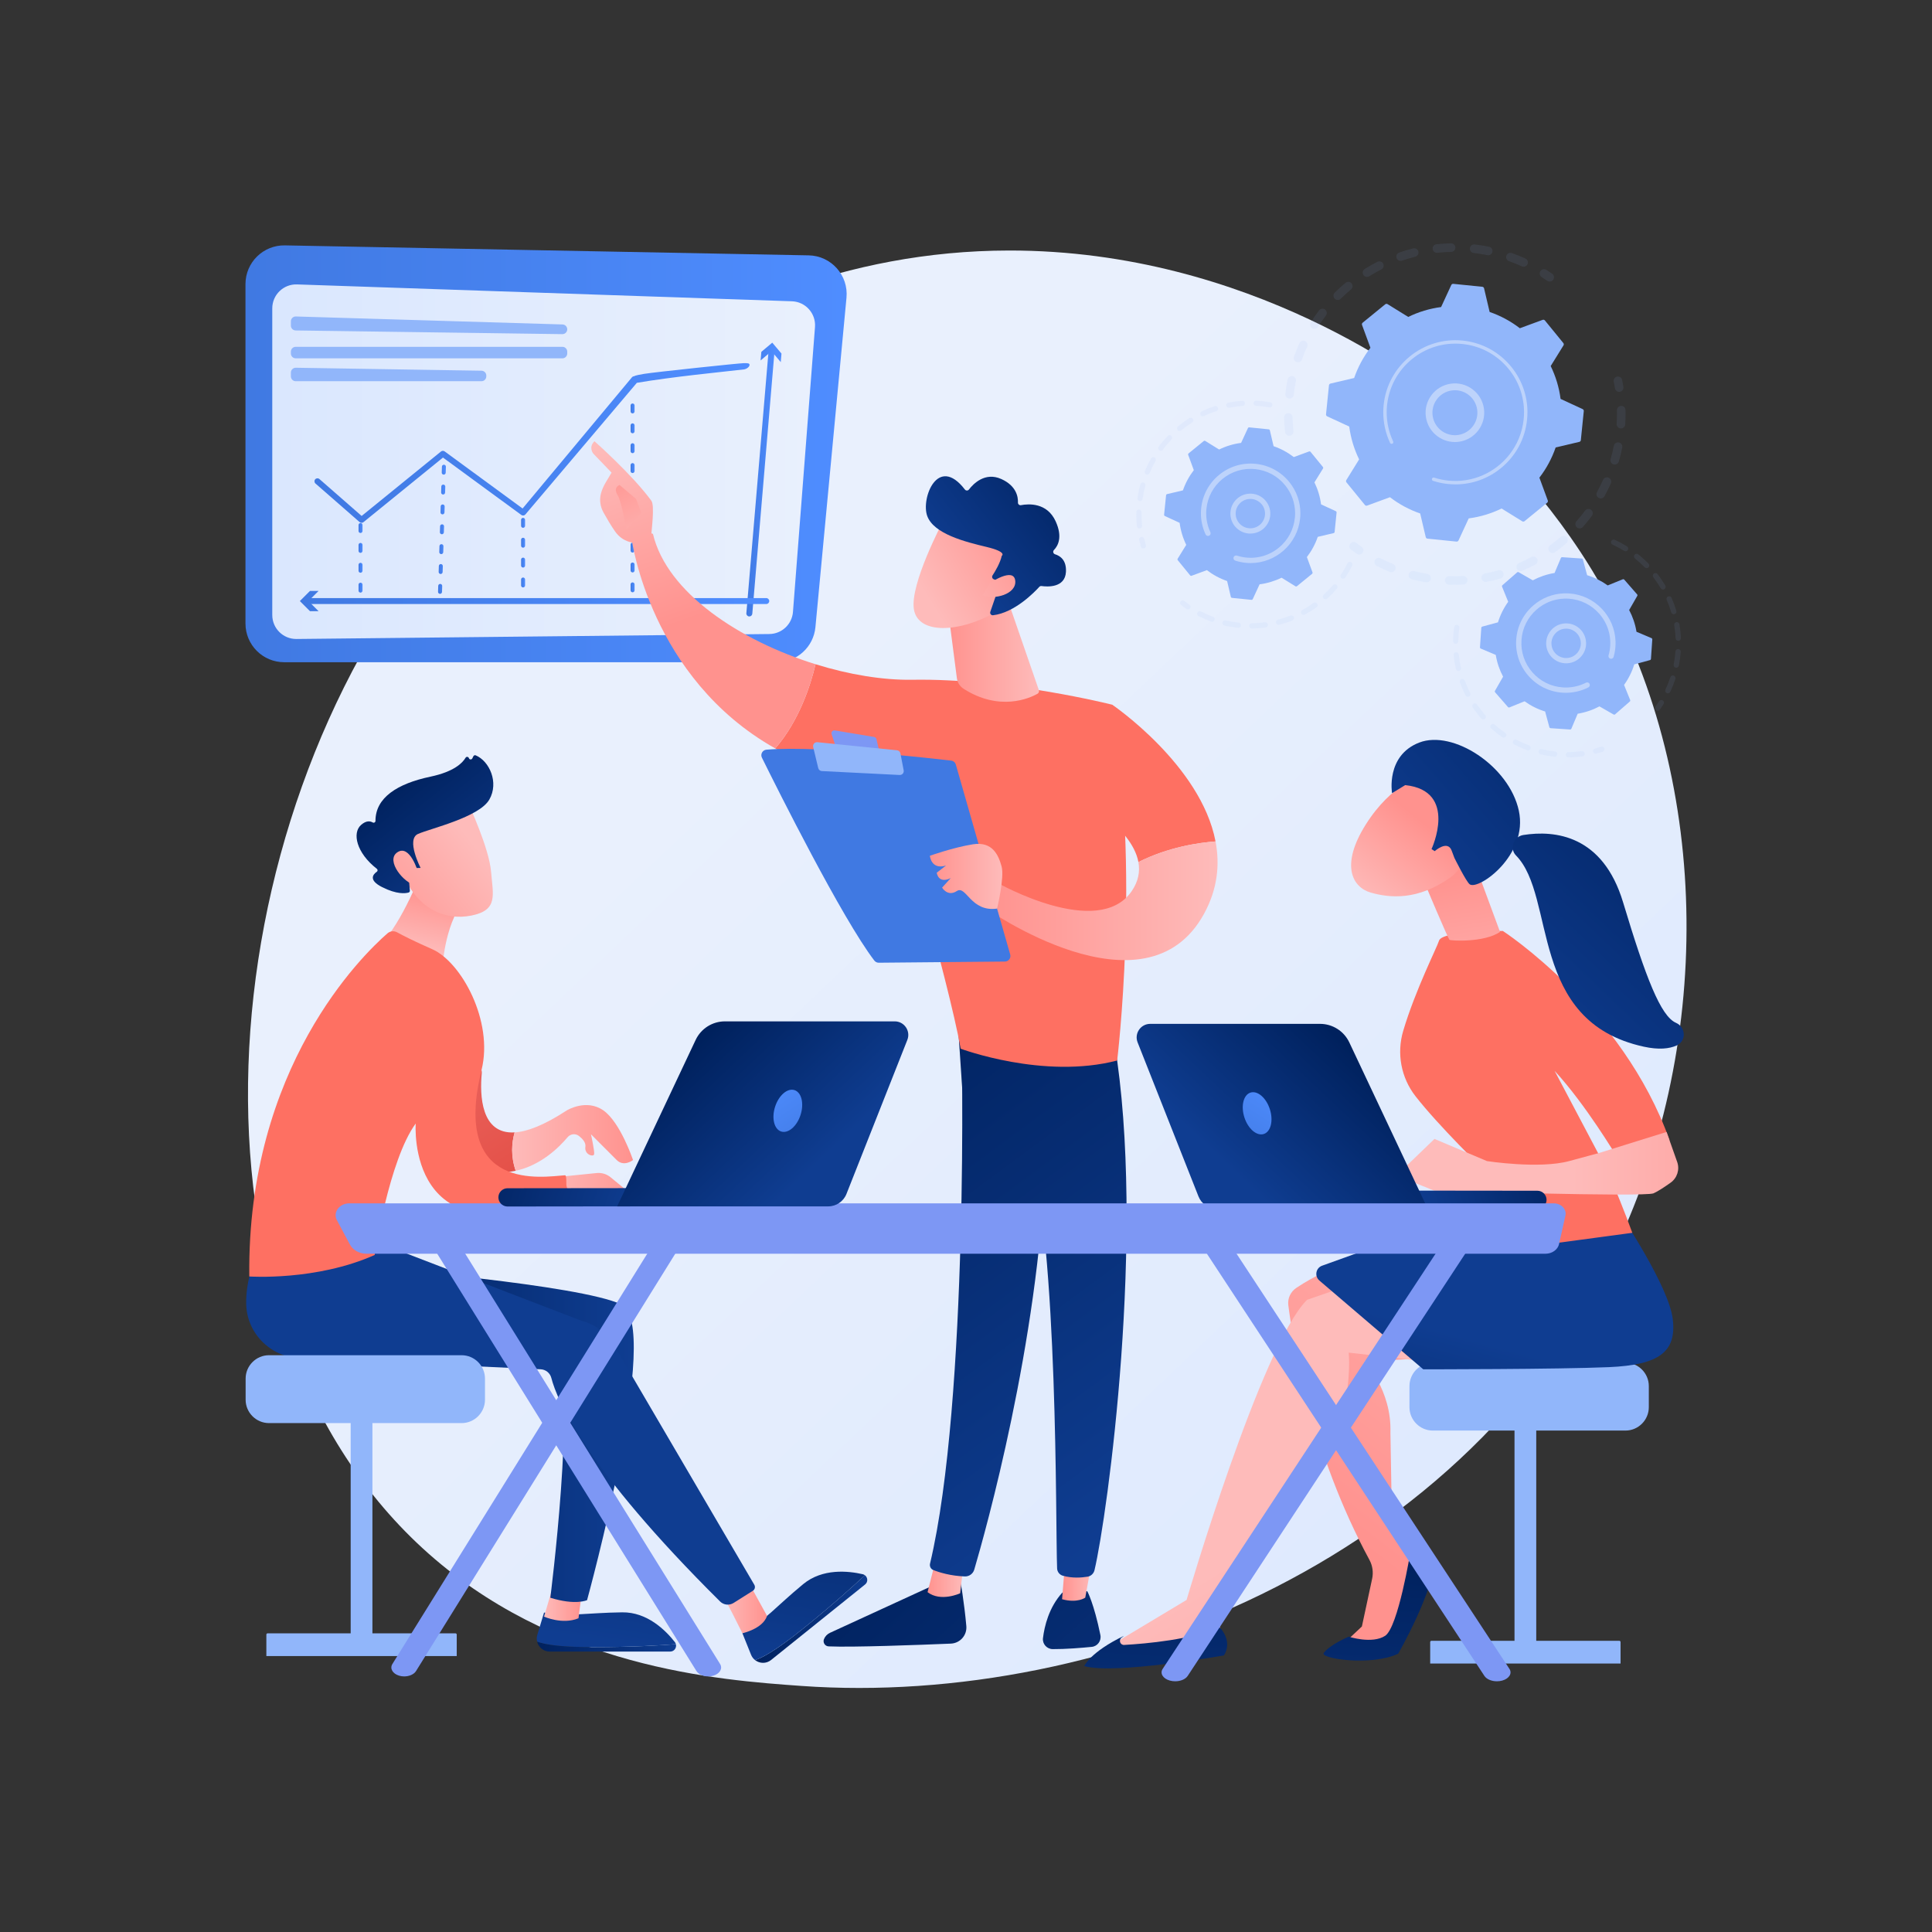 <svg width="540" height="540" viewBox="0 0 540 540" fill="none" xmlns="http://www.w3.org/2000/svg">
<rect x="0" y="0" width="540" height="540" fill="#333333" stroke="none"/>
<path d="M455.419 340.201C415.684 435.361 308.483 477.231 224.06 471.227C201.009 469.588 154.63 466.29 118.073 432.696C47.87 368.181 57.062 231.603 122.688 150.528C131.139 140.087 189.663 70.113 282.065 70.02C349.717 69.951 397.616 107.391 403.442 112.057C410.801 117.952 427.044 131.972 441.79 154.336C476.439 206.885 480.25 280.736 455.419 340.201Z" fill="url(#paint0_linear)"/>
<path d="M79.431 185.093H217.142C222.725 185.093 227.391 180.846 227.915 175.288L236.595 83.207C237.185 76.94 232.322 71.493 226.028 71.373L79.637 68.586C73.582 68.471 68.611 73.348 68.611 79.405V174.273C68.61 180.249 73.455 185.093 79.431 185.093Z" fill="url(#paint1_linear)"/>
<path d="M227.793 91.413L221.637 171.036C221.37 174.495 218.504 177.176 215.035 177.212L82.863 178.597C79.139 178.636 76.1 175.629 76.1 171.905V86.183C76.1 82.397 79.237 79.365 83.021 79.494L221.348 84.209C225.155 84.338 228.086 87.615 227.793 91.413Z" fill="url(#paint2_linear)"/>
<path d="M157.23 90.685L82.697 88.456C81.933 88.433 81.301 89.046 81.301 89.81V91.01C81.301 91.752 81.896 92.355 82.637 92.366L157.171 93.395C157.927 93.405 158.545 92.796 158.545 92.04C158.545 91.307 157.963 90.707 157.23 90.685Z" fill="#91B6FA"/>
<path d="M158.545 98.289V98.8C158.545 99.549 157.938 100.156 157.19 100.156H82.656C81.908 100.156 81.301 99.549 81.301 98.8V98.289C81.301 97.54 81.908 96.934 82.656 96.934H157.19C157.938 96.934 158.545 97.54 158.545 98.289Z" fill="#91B6FA"/>
<path d="M135.923 104.971V105.196C135.923 105.944 135.316 106.551 134.568 106.551H82.656C81.908 106.551 81.301 105.944 81.301 105.196V104.14C81.301 103.383 81.921 102.773 82.678 102.785L134.589 103.616C135.329 103.628 135.923 104.231 135.923 104.971Z" fill="#91B6FA"/>
<path d="M101.061 146.133C100.865 146.133 100.669 146.065 100.512 145.928L88.178 135.148C87.832 134.844 87.796 134.318 88.099 133.971C88.402 133.625 88.928 133.59 89.275 133.892L101.08 144.211L123.26 126.192C123.554 125.953 123.973 125.943 124.278 126.166L146.068 142.125L176.631 105.459C176.775 105.286 176.983 105.179 177.207 105.162C177.425 105.143 177 105 180 104.5C183 104 206.805 101.5 207.903 101.5C209 101.5 209.5 101.5 209.5 102C209.5 102.5 208.719 103.159 207.903 103.254C201.5 104 188.136 105.277 178 107L146.847 143.793C146.565 144.131 146.069 144.192 145.714 143.932L123.812 127.891L101.586 145.947C101.433 146.072 101.247 146.133 101.061 146.133Z" fill="url(#paint3_linear)"/>
<path d="M176.81 165.556C176.504 165.556 176.255 165.308 176.255 165.001V163.334C176.255 163.027 176.504 162.778 176.81 162.778C177.117 162.778 177.366 163.027 177.366 163.334V165.001C177.366 165.308 177.117 165.556 176.81 165.556ZM176.81 160C176.504 160 176.255 159.752 176.255 159.445V157.778C176.255 157.471 176.504 157.222 176.81 157.222C177.117 157.222 177.366 157.471 177.366 157.778V159.445C177.366 159.752 177.117 160 176.81 160ZM176.81 154.444C176.504 154.444 176.255 154.196 176.255 153.889V152.222C176.255 151.915 176.504 151.666 176.81 151.666C177.117 151.666 177.366 151.915 177.366 152.222V153.889C177.366 154.195 177.117 154.444 176.81 154.444ZM176.81 148.888C176.504 148.888 176.255 148.639 176.255 148.332V146.665C176.255 146.358 176.504 146.11 176.81 146.11C177.117 146.11 177.366 146.358 177.366 146.665V148.332C177.366 148.639 177.117 148.888 176.81 148.888ZM176.81 143.332C176.504 143.332 176.255 143.083 176.255 142.776V141.109C176.255 140.802 176.504 140.554 176.81 140.554C177.117 140.554 177.366 140.802 177.366 141.109V142.776C177.366 143.083 177.117 143.332 176.81 143.332ZM176.81 137.776C176.504 137.776 176.255 137.527 176.255 137.22V135.553C176.255 135.246 176.504 134.998 176.81 134.998C177.117 134.998 177.366 135.246 177.366 135.553V137.22C177.366 137.527 177.117 137.776 176.81 137.776ZM176.81 132.22C176.504 132.22 176.255 131.971 176.255 131.664V129.997C176.255 129.69 176.504 129.442 176.81 129.442C177.117 129.442 177.366 129.69 177.366 129.997V131.664C177.366 131.971 177.117 132.22 176.81 132.22ZM176.81 126.664C176.504 126.664 176.255 126.415 176.255 126.108V124.441C176.255 124.134 176.504 123.886 176.81 123.886C177.117 123.886 177.366 124.134 177.366 124.441V126.108C177.366 126.415 177.117 126.664 176.81 126.664ZM176.81 121.108C176.504 121.108 176.255 120.859 176.255 120.552V118.885C176.255 118.578 176.504 118.33 176.81 118.33C177.117 118.33 177.366 118.578 177.366 118.885V120.552C177.366 120.859 177.117 121.108 176.81 121.108ZM176.81 115.551C176.504 115.551 176.255 115.303 176.255 114.996V113.329C176.255 113.022 176.504 112.773 176.81 112.773C177.117 112.773 177.366 113.022 177.366 113.329V114.996C177.366 115.303 177.117 115.551 176.81 115.551Z" fill="url(#paint4_linear)"/>
<path d="M146.207 164.192C145.9 164.192 145.651 163.944 145.651 163.637V161.97C145.651 161.663 145.9 161.414 146.207 161.414C146.513 161.414 146.762 161.663 146.762 161.97V163.637C146.762 163.944 146.513 164.192 146.207 164.192ZM146.207 158.636C145.9 158.636 145.651 158.388 145.651 158.081V156.414C145.651 156.107 145.9 155.858 146.207 155.858C146.513 155.858 146.762 156.107 146.762 156.414V158.081C146.762 158.388 146.513 158.636 146.207 158.636ZM146.207 153.08C145.9 153.08 145.651 152.832 145.651 152.525V150.858C145.651 150.551 145.9 150.302 146.207 150.302C146.513 150.302 146.762 150.551 146.762 150.858V152.525C146.762 152.832 146.513 153.08 146.207 153.08ZM146.207 147.524C145.9 147.524 145.651 147.276 145.651 146.969V145.302C145.651 144.995 145.9 144.746 146.207 144.746C146.513 144.746 146.762 144.995 146.762 145.302V146.969C146.762 147.276 146.513 147.524 146.207 147.524Z" fill="url(#paint5_linear)"/>
<path d="M122.992 165.984C122.986 165.984 122.98 165.984 122.974 165.984C122.667 165.975 122.427 165.718 122.436 165.411L122.488 163.745C122.497 163.439 122.734 163.2 123.061 163.207C123.367 163.217 123.608 163.473 123.599 163.78L123.547 165.446C123.537 165.747 123.291 165.984 122.992 165.984ZM123.164 160.431C123.158 160.431 123.152 160.431 123.146 160.431C122.84 160.421 122.599 160.165 122.608 159.858L122.66 158.192C122.669 157.886 122.908 157.658 123.233 157.653C123.539 157.663 123.78 157.92 123.771 158.226L123.719 159.893C123.71 160.193 123.463 160.431 123.164 160.431ZM123.336 154.878C123.331 154.878 123.325 154.878 123.319 154.878C123.012 154.868 122.771 154.611 122.781 154.305L122.833 152.638C122.842 152.332 123.083 152.087 123.405 152.1C123.712 152.11 123.953 152.366 123.943 152.673L123.891 154.339C123.882 154.64 123.635 154.878 123.336 154.878ZM123.509 149.324C123.503 149.324 123.497 149.324 123.491 149.324C123.185 149.314 122.944 149.058 122.953 148.751L123.005 147.085C123.014 146.778 123.271 146.545 123.577 146.547C123.884 146.556 124.125 146.813 124.115 147.12L124.064 148.786C124.055 149.087 123.808 149.324 123.509 149.324ZM123.681 143.771C123.675 143.771 123.669 143.771 123.663 143.771C123.357 143.761 123.116 143.504 123.126 143.198L123.177 141.531C123.187 141.225 123.431 140.974 123.75 140.993C124.057 141.003 124.298 141.26 124.288 141.566L124.236 143.232C124.227 143.533 123.98 143.771 123.681 143.771ZM123.853 138.218C123.848 138.218 123.842 138.218 123.836 138.218C123.529 138.208 123.288 137.951 123.298 137.645L123.35 135.978C123.359 135.672 123.605 135.432 123.922 135.44C124.229 135.45 124.47 135.706 124.46 136.013L124.408 137.679C124.399 137.98 124.152 138.218 123.853 138.218ZM124.026 132.664C124.02 132.664 124.014 132.664 124.008 132.664C123.701 132.654 123.461 132.398 123.47 132.091L123.522 130.425C123.531 130.119 123.764 129.891 124.095 129.887C124.401 129.896 124.642 130.153 124.633 130.46L124.581 132.126C124.571 132.426 124.325 132.664 124.026 132.664Z" fill="url(#paint6_linear)"/>
<path d="M100.769 165.64C100.463 165.64 100.214 165.391 100.214 165.084V163.417C100.214 163.11 100.463 162.862 100.769 162.862C101.076 162.862 101.325 163.11 101.325 163.417V165.084C101.325 165.391 101.076 165.64 100.769 165.64ZM100.769 160.084C100.463 160.084 100.214 159.835 100.214 159.528V157.861C100.214 157.554 100.463 157.306 100.769 157.306C101.076 157.306 101.325 157.554 101.325 157.861V159.528C101.325 159.835 101.076 160.084 100.769 160.084ZM100.769 154.528C100.463 154.528 100.214 154.279 100.214 153.972V152.305C100.214 151.998 100.463 151.75 100.769 151.75C101.076 151.75 101.325 151.998 101.325 152.305V153.972C101.325 154.279 101.076 154.528 100.769 154.528ZM100.769 148.971C100.463 148.971 100.214 148.723 100.214 148.416V146.749C100.214 146.442 100.463 146.193 100.769 146.193C101.076 146.193 101.325 146.442 101.325 146.749V148.416C101.325 148.723 101.076 148.971 100.769 148.971Z" fill="url(#paint7_linear)"/>
<path d="M209.442 172.302C209.419 172.302 209.395 172.301 209.371 172.299C208.912 172.26 208.572 171.857 208.611 171.398L214.859 97.599C214.898 97.14 215.299 96.804 215.76 96.838C216.219 96.877 216.559 97.281 216.52 97.74L210.272 171.539C210.235 171.974 209.871 172.302 209.442 172.302Z" fill="url(#paint8_linear)"/>
<path d="M212.594 100.74L215.648 98.16L218.225 101.216L218.428 98.825L215.85 95.772L212.796 98.349L212.594 100.74Z" fill="url(#paint9_linear)"/>
<path d="M214.171 168.831H85.717C85.257 168.831 84.884 168.458 84.884 167.998C84.884 167.537 85.257 167.164 85.717 167.164H214.171C214.632 167.164 215.005 167.537 215.005 167.998C215.005 168.458 214.632 168.831 214.171 168.831Z" fill="url(#paint10_linear)"/>
<path d="M89.037 165.172L86.21 167.998L89.037 170.823H86.638L83.812 167.998L86.638 165.172H89.037Z" fill="url(#paint11_linear)"/>
<path d="M268.346 441.291C268.346 441.291 269.517 447.925 270.092 454.493C270.317 457.06 268.338 459.288 265.763 459.396C257.018 459.76 238.31 460.468 231.597 460.168C230.588 460.123 229.928 459.09 230.301 458.152C230.614 457.365 231.218 456.729 231.987 456.376L262.889 442.173L268.346 441.291Z" fill="url(#paint12_linear)"/>
<path d="M269.306 437.394L268.364 445.329C268.364 445.329 262.951 447.849 259.254 445.012L261.496 436.168L269.306 437.394Z" fill="url(#paint13_linear)"/>
<path d="M268.598 288.2C269.005 290.272 270.781 391.616 259.948 437.032C259.771 437.773 260.147 438.537 260.852 438.825C262.514 439.504 265.771 440.487 269.675 440.618C270.884 440.658 271.968 439.873 272.309 438.712C275.405 428.175 290.243 375.381 292.179 324.948C294.342 268.595 292.179 323.03 292.179 323.03L290.91 288.195L268.598 288.2Z" fill="url(#paint14_linear)"/>
<path d="M303.893 444.752C303.893 444.752 305.758 448.101 307.564 457.001C307.89 458.609 306.767 460.147 305.135 460.307C302.247 460.591 297.801 460.956 294.24 460.932C292.599 460.921 291.317 459.491 291.515 457.862C291.91 454.613 293.139 449.283 296.935 445.129L303.893 444.752Z" fill="url(#paint15_linear)"/>
<path d="M305.531 434.544L303.331 446.545C303.331 446.545 301.156 448.163 296.852 446.99L297.902 434.078L305.531 434.544Z" fill="url(#paint16_linear)"/>
<path d="M311.475 291.31C320.335 344.78 309.553 423.465 305.917 438.866C305.694 439.809 304.933 440.531 303.977 440.689C302.354 440.958 299.682 441.178 297.048 440.413C296.14 440.149 295.502 439.331 295.465 438.386C294.978 425.935 295.856 349.498 287.6 319.29C287.182 317.759 286.247 316.424 284.954 315.505L268.931 304.114L267.702 285.701L311.475 291.31Z" fill="url(#paint17_linear)"/>
<path d="M255.02 189.995C281.571 189.556 310.867 196.966 310.867 196.966C318.782 243.146 312.251 296.412 312.251 296.412C291.696 301.803 268.508 293.116 268.508 293.116C265.092 273.814 249.152 219.491 249.152 219.491C236.179 217.881 225.492 214.138 216.691 209.19C223.404 201.408 226.569 191.507 227.943 185.654C237.331 188.572 246.83 190.13 255.02 189.995Z" fill="url(#paint18_linear)"/>
<path d="M176.592 150.885C179.2 147.735 182.501 149.225 182.501 149.225C186.408 165.73 206.896 179.112 227.943 185.653C226.569 191.506 223.404 201.408 216.691 209.189C181.761 189.549 176.592 150.885 176.592 150.885Z" fill="url(#paint19_linear)"/>
<path d="M177.225 151.686C176.952 152.554 180.112 153.875 181.973 150.327C182.038 148.626 183.072 141.34 182.056 139.955C176.644 132.576 166.151 123.326 166.151 123.326C164.377 125.076 165.838 126.795 165.838 126.795L170.929 132.098C169.864 134.022 168.565 135.646 167.956 137.974C167.495 139.736 167.777 141.619 168.668 143.224C169.561 144.833 170.78 146.926 171.933 148.564C174.114 151.663 177.225 151.686 177.225 151.686Z" fill="url(#paint20_linear)"/>
<path d="M173.155 135.539L177.794 139.472L179.25 143.387L175.114 147.975C175.114 147.975 173.724 140.207 172.69 138.525C171.657 136.844 172.193 136.031 173.155 135.539Z" fill="url(#paint21_linear)"/>
<path d="M300.683 222.674L310.867 196.965C310.867 196.965 335.668 213.816 339.746 235.181C335.06 235.526 326.533 236.745 318.187 240.959C316.353 230.871 300.683 222.674 300.683 222.674Z" fill="url(#paint22_linear)"/>
<path d="M279.011 246.867C279.011 246.867 306.855 262.604 316.25 249.167C318.201 246.376 318.667 243.604 318.187 240.96C326.533 236.746 335.06 235.527 339.746 235.182C340.976 241.623 340.326 248.473 336.541 255.396C320.084 285.501 275.326 253.733 275.326 253.733L279.011 246.867Z" fill="url(#paint23_linear)"/>
<path d="M282.356 266.776L267.159 213.706C266.987 213.104 266.473 212.664 265.851 212.592C263.097 212.271 255.119 211.369 245.908 210.59C234.812 209.651 221.927 208.891 214.227 209.538C213.132 209.63 212.471 210.788 212.958 211.772C217.336 220.631 235.347 256.665 244.366 268.469C244.665 268.86 245.127 269.089 245.619 269.084L280.878 268.756C281.904 268.747 282.638 267.762 282.356 266.776Z" fill="url(#paint24_linear)"/>
<path d="M244.331 205.988L233.313 204.152C232.726 204.054 232.246 204.615 232.432 205.18L233.523 208.485C233.618 208.772 233.869 208.98 234.169 209.02L244.772 210.437C245.32 210.51 245.772 210.012 245.646 209.473L244.971 206.587C244.898 206.277 244.646 206.04 244.331 205.988Z" fill="#7D97F4"/>
<path d="M252.581 215.314L251.673 210.586C251.582 210.112 251.191 209.754 250.711 209.705L228.457 207.447C227.708 207.371 227.108 208.057 227.284 208.79L228.699 214.681C228.812 215.152 229.223 215.493 229.707 215.517L251.453 216.612C252.161 216.647 252.715 216.01 252.581 215.314Z" fill="#91B6FA"/>
<path d="M278.684 253.954C278.684 253.954 280.801 245.249 279.947 242.161C279.094 239.073 277.439 235.102 271.925 235.984C266.41 236.867 259.905 239.19 259.905 239.19C259.905 239.19 260.233 243.213 264.424 241.915L261.825 243.926C261.825 243.926 262.197 247.146 265.737 245.426L263.32 248.093C263.32 248.093 264.84 250.738 267.445 249.042C270.049 247.345 271.298 255.002 278.684 253.954Z" fill="url(#paint25_linear)"/>
<path d="M281.914 168.438L290.362 192.869C290.502 193.274 290.336 193.722 289.961 193.929C287.658 195.203 279.361 198.883 269.363 192.544C268.321 191.883 267.612 190.806 267.454 189.583L264.718 168.438H281.914Z" fill="url(#paint26_linear)"/>
<path d="M263.532 145.814C263.532 145.814 254.255 163.277 255.444 170.332C256.633 177.386 268.131 176.879 278.17 171.15L285.186 152.294L263.532 145.814Z" fill="url(#paint27_linear)"/>
<path d="M277.726 161.89C277.319 161.709 277.168 161.21 277.412 160.837C278.156 159.701 279.549 157.385 279.993 155.357C279.993 155.357 281.661 154.288 275.749 152.873C269.836 151.458 261.019 149.262 259.166 144.229C257.359 139.322 262.107 126.983 269.681 136.815C269.969 137.189 270.534 137.197 270.821 136.823C272.063 135.207 275.327 131.852 279.859 133.886C284.101 135.789 284.578 138.897 284.52 140.463C284.503 140.924 284.915 141.282 285.368 141.196C287.512 140.787 292.658 140.436 295.06 145.714C297.038 150.062 295.752 152.524 294.581 153.727C294.202 154.117 294.368 154.76 294.888 154.919C296.298 155.35 298.117 156.545 297.935 159.847C297.683 164.411 292.58 164.009 291.127 163.801C290.889 163.767 290.649 163.849 290.488 164.027C289.242 165.406 283.629 171.26 277.554 171.966C277.028 172.027 276.62 171.507 276.792 171.006L279.421 163.364C279.544 163.009 279.374 162.619 279.031 162.467L277.726 161.89Z" fill="url(#paint28_linear)"/>
<path d="M276.67 162.975C276.67 162.975 283.275 158.443 283.758 162.259C284.24 166.075 277.809 167.787 274.624 166.364L276.67 162.975Z" fill="url(#paint29_linear)"/>
<path d="M143.841 316.51C134.392 317.08 134.079 306.102 134.659 299.965C134.821 298.261 133.062 297.037 131.518 297.777L117.483 304.497C117.483 304.497 116.823 320.683 132.998 326.427C137.09 327.88 140.83 327.945 144.137 327.234C142.727 323.122 143.014 319.432 143.841 316.51Z" fill="url(#paint30_linear)"/>
<path d="M168.625 310.348C163.849 307.025 158.438 310.348 158.438 310.348C152.051 314.525 147.326 316.301 143.841 316.511C143.014 319.433 142.727 323.123 144.137 327.235C151.292 325.697 156.41 320.519 158.635 317.862C159.435 316.906 160.853 316.739 161.832 317.512C162.827 318.298 163.793 319.373 163.618 320.505C163.272 322.737 165.862 323.447 166.058 322.637C166.253 321.828 165.172 317.029 165.172 317.029C165.172 317.029 170.352 322.238 172.374 324.239C174.396 326.241 176.939 324.239 176.939 324.239C176.939 324.239 173.402 313.67 168.625 310.348Z" fill="url(#paint31_linear)"/>
<path d="M151.257 329.569L155.111 329.05L166.76 327.869C168.162 327.727 169.563 328.15 170.652 329.045L179.602 336.405L152.739 332.941L151.257 329.569Z" fill="url(#paint32_linear)"/>
<path d="M165.742 460.38C156.22 460.38 152.007 459.563 150.123 458.818C150.489 460.382 151.882 461.617 153.642 461.617H187.328C188.462 461.617 189.178 460.531 188.907 459.548C185.067 459.856 176.912 460.38 165.742 460.38Z" fill="url(#paint33_linear)"/>
<path d="M188.907 459.547C188.852 459.349 188.772 459.154 188.631 458.974C186.065 455.698 180.911 450.553 173.899 450.652C163.627 450.796 160.046 451.911 152.063 450.714L150.18 456.956C149.988 457.593 149.985 458.228 150.123 458.818C152.007 459.563 156.22 460.38 165.742 460.38C176.912 460.38 185.067 459.856 188.907 459.547Z" fill="url(#paint34_linear)"/>
<path d="M154.375 443.988L152.063 451.85C152.063 451.85 157.184 454.181 161.688 452.309L162.572 445.498L154.375 443.988Z" fill="url(#paint35_linear)"/>
<path d="M224.193 455.431C216.77 461.395 212.977 463.4 211.044 464.002C212.304 464.986 214.159 465.071 215.531 463.969L241.79 442.87C242.675 442.159 242.556 440.868 241.732 440.275C238.931 442.92 232.9 448.435 224.193 455.431Z" fill="url(#paint36_linear)"/>
<path d="M241.732 440.275C241.566 440.155 241.381 440.054 241.159 440.002C237.117 439.068 229.891 438.305 224.487 442.773C216.57 449.319 214.473 452.427 207.504 456.499L209.927 462.521C210.174 463.135 210.568 463.63 211.044 464.001C212.976 463.399 216.77 461.394 224.193 455.43C232.9 448.434 238.931 442.919 241.732 440.275Z" fill="url(#paint37_linear)"/>
<path d="M104.928 354.42C104.928 354.42 161.936 359.075 173.631 364.58C185.325 370.085 164.087 447.245 164.087 447.245C164.087 447.245 160.903 448.778 153.819 446.575C153.819 446.575 161.083 389.634 155.678 377.287L93.953 367.191L104.928 354.42Z" fill="url(#paint38_linear)"/>
<path d="M201.84 445.66C202.369 446.142 207.504 456.499 207.504 456.499C207.504 456.499 213.221 455.262 214.387 451.644L209.243 442.297L201.84 445.66Z" fill="url(#paint39_linear)"/>
<path d="M70.592 353.942C70.592 353.942 68.734 358.412 68.81 364.353C68.915 372.568 75.52 379.234 83.726 379.644L151.118 382.717C152.542 382.782 153.746 383.767 154.102 385.146C155.686 391.272 163.427 410.083 201.266 447.619C202.272 448.617 203.841 448.787 205.039 448.03L210.426 444.628C210.991 444.27 211.172 443.529 210.834 442.952L171.594 375.945C169.533 372.543 166.22 370.086 162.367 369.101L103.59 346.498L70.592 353.942Z" fill="url(#paint40_linear)"/>
<path d="M118.569 241.709C118.569 241.709 113.612 255.51 107.402 262.849L123.833 268.644C123.833 268.644 124.927 254.746 131.978 249.521L118.569 241.709Z" fill="url(#paint41_linear)"/>
<path d="M69.68 356.779C69.68 356.779 88.361 358.073 104.727 350.767C104.727 350.767 108.719 324.238 116.191 314.028C116.191 314.028 113.283 353.525 160.002 333.825C158.717 333.171 158.713 332.777 158.354 331.535C158.2 331.007 158.463 328.452 157.914 328.489C151.855 328.896 126.093 333.48 134.607 299.004C137.966 285.399 128.949 268.875 120.784 265.293C115.692 263.06 112.602 261.469 110.998 260.587C110.121 260.106 109.043 260.223 108.288 260.881C101.318 266.96 68.992 298.328 69.68 356.779Z" fill="url(#paint42_linear)"/>
<path d="M130.982 224.76C130.982 224.76 136.726 237.099 137.256 243.638C137.785 250.177 139.303 254.39 131.765 255.899C124.227 257.408 117.754 253.797 114.135 247.361C114.135 247.361 108.468 237.447 109.579 233.3C110.69 229.154 130.982 224.76 130.982 224.76Z" fill="url(#paint43_linear)"/>
<path d="M116.604 242.608L117.561 242.584C117.561 242.584 113.414 234.594 116.843 233.085C120.272 231.577 133.928 228.432 136.767 223.487C139.504 218.72 136.805 212.719 132.953 211.118C132.709 211.017 132.428 211.137 132.311 211.374L132.01 211.979C131.804 212.393 131.199 212.346 131.059 211.905C130.926 211.487 130.356 211.409 130.134 211.788C129.264 213.267 126.868 215.697 120.315 217.078C111.017 219.037 104.936 222.973 104.947 229.433C104.947 229.842 104.516 230.079 104.161 229.875C103.461 229.472 102.352 229.302 100.909 230.58C98.398 232.801 99.588 238.37 105.327 242.831C105.6 243.043 105.608 243.46 105.324 243.656C104.321 244.345 102.841 245.962 106.832 247.968C110.914 250.02 113.292 249.725 114.185 249.472C114.426 249.404 114.583 249.179 114.561 248.93L114.064 243.218C114.038 242.922 114.267 242.666 114.563 242.659L116.604 242.608Z" fill="url(#paint44_linear)"/>
<path d="M116.869 243.799C116.869 243.799 114.597 235.882 111.08 238.206C107.563 240.531 113.159 247.089 116.039 247.315L116.869 243.799Z" fill="url(#paint45_linear)"/>
<g opacity="0.3">
<path opacity="0.3" d="M360.345 121.822C359.741 121.822 359.222 121.366 359.158 120.752C359.018 119.41 358.933 118.042 358.907 116.685C358.895 116.025 359.419 115.48 360.079 115.468C360.087 115.468 360.095 115.468 360.102 115.468C360.752 115.468 361.284 115.988 361.297 116.64C361.321 117.928 361.401 119.228 361.535 120.503C361.604 121.159 361.127 121.747 360.471 121.816C360.429 121.82 360.387 121.822 360.345 121.822ZM360.422 111.414C360.375 111.414 360.328 111.411 360.28 111.406C359.625 111.328 359.157 110.734 359.234 110.079C359.393 108.733 359.612 107.38 359.884 106.059C360.016 105.413 360.645 104.998 361.294 105.129C361.941 105.262 362.357 105.894 362.224 106.54C361.966 107.796 361.759 109.081 361.607 110.36C361.535 110.967 361.019 111.414 360.422 111.414ZM362.789 101.282C362.656 101.282 362.521 101.259 362.388 101.212C361.767 100.99 361.442 100.307 361.663 99.686C362.117 98.411 362.632 97.141 363.194 95.91C363.468 95.31 364.177 95.046 364.777 95.319C365.377 95.593 365.642 96.302 365.368 96.902C364.834 98.071 364.345 99.277 363.914 100.487C363.74 100.976 363.28 101.282 362.789 101.282ZM367.363 91.931C367.143 91.931 366.921 91.87 366.722 91.743C366.165 91.389 366.002 90.65 366.357 90.094C367.085 88.953 367.871 87.829 368.693 86.755C369.094 86.232 369.843 86.132 370.368 86.532C370.892 86.933 370.991 87.683 370.59 88.207C369.81 89.228 369.063 90.295 368.371 91.379C368.143 91.736 367.757 91.931 367.363 91.931ZM373.907 83.835C373.599 83.835 373.291 83.717 373.057 83.48C372.593 83.011 372.598 82.254 373.068 81.791C374.028 80.842 375.043 79.921 376.084 79.054C376.59 78.631 377.344 78.699 377.766 79.206C378.189 79.713 378.12 80.466 377.613 80.889C376.624 81.713 375.66 82.589 374.747 83.49C374.514 83.721 374.21 83.835 373.907 83.835ZM382.079 77.389C381.679 77.389 381.289 77.19 381.063 76.826C380.715 76.265 380.886 75.529 381.446 75.18C382.595 74.466 383.788 73.792 384.994 73.178C385.582 72.878 386.301 73.112 386.601 73.7C386.9 74.288 386.666 75.007 386.079 75.307C384.933 75.891 383.8 76.531 382.708 77.209C382.512 77.332 382.294 77.389 382.079 77.389ZM425.858 74.545C425.693 74.545 425.525 74.51 425.365 74.438C424.196 73.906 422.989 73.419 421.776 72.99C421.154 72.77 420.828 72.087 421.049 71.465C421.268 70.843 421.951 70.517 422.574 70.738C423.851 71.19 425.123 71.703 426.354 72.262C426.954 72.535 427.22 73.243 426.947 73.844C426.747 74.284 426.313 74.545 425.858 74.545ZM391.469 72.918C390.974 72.918 390.511 72.607 390.34 72.112C390.125 71.488 390.456 70.808 391.08 70.593C392.359 70.152 393.672 69.761 394.983 69.432C395.624 69.274 396.273 69.659 396.433 70.299C396.594 70.939 396.206 71.588 395.566 71.749C394.32 72.062 393.073 72.433 391.859 72.852C391.73 72.896 391.598 72.918 391.469 72.918ZM415.958 71.335C415.879 71.335 415.799 71.328 415.719 71.311C414.46 71.055 413.174 70.85 411.895 70.701C411.24 70.625 410.77 70.032 410.847 69.376C410.923 68.721 411.516 68.248 412.172 68.328C413.517 68.484 414.87 68.7 416.195 68.969C416.841 69.101 417.259 69.732 417.128 70.379C417.013 70.945 416.514 71.335 415.958 71.335ZM401.624 70.656C401.021 70.656 400.502 70.201 400.437 69.588C400.367 68.932 400.842 68.343 401.498 68.273C402.842 68.129 404.209 68.042 405.563 68.014C405.571 68.014 405.58 68.014 405.589 68.014C406.237 68.014 406.769 68.532 406.783 69.183C406.796 69.843 406.273 70.389 405.613 70.403C404.327 70.43 403.028 70.513 401.752 70.649C401.709 70.653 401.666 70.656 401.624 70.656Z" fill="#91B6FA"/>
<path opacity="0.3" d="M433.151 78.692C432.916 78.692 432.678 78.624 432.47 78.479C431.964 78.127 431.443 77.78 430.92 77.447C430.364 77.093 430.2 76.354 430.554 75.798C430.908 75.241 431.647 75.076 432.204 75.432C432.754 75.782 433.302 76.147 433.834 76.517C434.376 76.894 434.51 77.638 434.133 78.18C433.901 78.514 433.529 78.692 433.151 78.692Z" fill="#91B6FA"/>
</g>
<g opacity="0.3">
<path opacity="0.3" d="M452.56 109.516C451.983 109.516 451.476 109.098 451.381 108.511C451.284 107.902 451.172 107.286 451.049 106.679C450.918 106.032 451.336 105.401 451.982 105.27C452.632 105.139 453.26 105.557 453.391 106.204C453.52 106.843 453.638 107.492 453.741 108.133C453.845 108.784 453.402 109.397 452.75 109.501C452.686 109.512 452.622 109.516 452.56 109.516Z" fill="#91B6FA"/>
<path opacity="0.3" d="M406.667 163.444C406.117 163.444 405.565 163.435 405.011 163.416C404.352 163.394 403.835 162.841 403.857 162.182C403.879 161.522 404.435 161.004 405.091 161.028C406.369 161.071 407.646 161.062 408.901 161C409.561 160.969 410.12 161.476 410.153 162.135C410.185 162.794 409.677 163.355 409.018 163.387C408.242 163.425 407.451 163.444 406.667 163.444ZM398.736 162.774C398.67 162.774 398.602 162.768 398.534 162.756C397.22 162.532 395.901 162.249 394.613 161.916C393.974 161.75 393.591 161.099 393.756 160.46C393.921 159.821 394.574 159.436 395.212 159.603C396.435 159.919 397.688 160.187 398.936 160.401C399.587 160.512 400.024 161.13 399.913 161.78C399.813 162.362 399.308 162.774 398.736 162.774ZM415.261 162.644C414.698 162.644 414.197 162.244 414.089 161.67C413.967 161.022 414.393 160.397 415.042 160.275C416.282 160.042 417.529 159.752 418.749 159.413C419.385 159.238 420.044 159.609 420.22 160.245C420.397 160.881 420.024 161.539 419.388 161.716C418.104 162.072 416.79 162.377 415.484 162.623C415.409 162.637 415.335 162.644 415.261 162.644ZM388.889 159.946C388.738 159.946 388.584 159.917 388.435 159.855C387.204 159.348 385.979 158.782 384.795 158.173C384.209 157.871 383.978 157.151 384.28 156.564C384.582 155.977 385.302 155.746 385.889 156.049C387.013 156.627 388.175 157.164 389.345 157.646C389.955 157.897 390.246 158.596 389.995 159.206C389.805 159.667 389.359 159.946 388.889 159.946ZM425.049 159.648C424.587 159.648 424.147 159.378 423.952 158.927C423.69 158.321 423.969 157.618 424.575 157.356C425.733 156.855 426.886 156.298 428.002 155.7C428.584 155.388 429.308 155.607 429.62 156.188C429.931 156.77 429.713 157.494 429.131 157.806C427.956 158.436 426.742 159.022 425.523 159.549C425.369 159.616 425.208 159.648 425.049 159.648ZM433.943 154.576C433.574 154.576 433.209 154.405 432.976 154.084C432.588 153.55 432.706 152.803 433.24 152.415C434.264 151.671 435.268 150.875 436.225 150.05C436.724 149.619 437.478 149.674 437.91 150.174C438.341 150.674 438.285 151.428 437.785 151.86C436.778 152.728 435.722 153.565 434.644 154.348C434.432 154.502 434.187 154.576 433.943 154.576ZM441.519 147.686C441.239 147.686 440.957 147.588 440.729 147.387C440.235 146.951 440.188 146.196 440.624 145.701C441.462 144.751 442.269 143.756 443.023 142.743C443.417 142.214 444.165 142.103 444.695 142.497C445.224 142.891 445.334 143.639 444.94 144.169C444.147 145.235 443.298 146.283 442.416 147.282C442.18 147.55 441.85 147.686 441.519 147.686ZM447.413 139.309C447.218 139.309 447.021 139.261 446.838 139.161C446.26 138.843 446.049 138.117 446.367 137.539C446.977 136.429 447.546 135.282 448.059 134.127C448.327 133.524 449.033 133.253 449.635 133.52C450.239 133.788 450.51 134.494 450.242 135.097C449.702 136.313 449.103 137.522 448.461 138.69C448.243 139.085 447.834 139.309 447.413 139.309ZM451.324 129.838C451.215 129.838 451.104 129.823 450.993 129.791C450.359 129.609 449.993 128.947 450.176 128.313C450.525 127.099 450.827 125.855 451.074 124.614C451.202 123.967 451.833 123.547 452.478 123.675C453.126 123.803 453.546 124.432 453.417 125.08C453.158 126.386 452.84 127.696 452.472 128.974C452.321 129.497 451.843 129.838 451.324 129.838ZM453.059 119.747C453.034 119.747 453.01 119.746 452.985 119.744C452.326 119.704 451.825 119.138 451.865 118.479C451.922 117.55 451.951 116.607 451.951 115.678C451.951 115.341 451.947 115.005 451.94 114.671C451.925 114.011 452.449 113.464 453.108 113.45C453.776 113.423 454.314 113.959 454.329 114.618C454.336 114.971 454.34 115.323 454.34 115.678C454.34 116.655 454.31 117.647 454.25 118.625C454.212 119.259 453.685 119.747 453.059 119.747Z" fill="#91B6FA"/>
<path opacity="0.3" d="M379.884 155.003C379.646 155.003 379.407 154.932 379.198 154.786C378.669 154.414 378.137 154.023 377.619 153.626C377.095 153.224 376.995 152.474 377.397 151.951C377.798 151.427 378.548 151.327 379.072 151.729C379.565 152.107 380.069 152.477 380.572 152.83C381.111 153.209 381.242 153.955 380.862 154.495C380.629 154.826 380.259 155.003 379.884 155.003Z" fill="#91B6FA"/>
</g>
<path d="M381.496 141.145C381.647 141.329 381.898 141.398 382.122 141.316L388.5 138.97C391.015 140.907 393.856 142.456 396.945 143.518L398.501 150.129C398.556 150.361 398.751 150.533 398.988 150.557L407.099 151.378C407.336 151.402 407.562 151.273 407.662 151.057L410.512 144.892C413.751 144.471 416.845 143.523 419.697 142.13L425.476 145.707C425.678 145.833 425.938 145.816 426.123 145.665L432.439 140.511C432.623 140.36 432.692 140.109 432.61 139.886L430.264 133.507C432.201 130.992 433.75 128.151 434.812 125.062L441.423 123.506C441.655 123.452 441.827 123.256 441.851 123.019L442.673 114.908C442.697 114.671 442.568 114.445 442.351 114.345L436.186 111.496C435.766 108.256 434.818 105.162 433.424 102.31L437.002 96.531C437.127 96.329 437.11 96.069 436.959 95.885L431.805 89.569C431.655 89.384 431.404 89.315 431.18 89.398L424.801 91.743C422.287 89.807 419.445 88.257 416.356 87.195L414.801 80.584C414.746 80.352 414.551 80.18 414.314 80.156L406.203 79.335C405.966 79.311 405.74 79.44 405.64 79.656L402.79 85.821C399.551 86.242 396.456 87.19 393.605 88.583L387.826 85.006C387.624 84.881 387.364 84.898 387.179 85.048L380.863 90.202C380.678 90.353 380.61 90.604 380.692 90.828L383.037 97.206C381.101 99.721 379.551 102.562 378.49 105.651L371.878 107.207C371.646 107.261 371.475 107.457 371.451 107.694L370.629 115.805C370.605 116.042 370.734 116.268 370.95 116.368L377.115 119.218C377.536 122.457 378.484 125.551 379.877 128.403L376.3 134.182C376.175 134.384 376.192 134.644 376.342 134.829L381.496 141.145Z" fill="#91B6FA"/>
<path d="M406.645 123.551C402.651 123.551 399.144 120.618 398.544 116.551C397.885 112.081 400.986 107.908 405.456 107.25C407.622 106.93 409.782 107.474 411.538 108.779C413.295 110.084 414.438 111.996 414.757 114.161C415.416 118.632 412.315 122.804 407.845 123.463C407.443 123.522 407.041 123.551 406.645 123.551ZM406.664 109.072C406.356 109.072 406.045 109.095 405.735 109.141C402.308 109.646 399.93 112.845 400.435 116.272C400.94 119.699 404.139 122.078 407.567 121.572C410.994 121.067 413.371 117.867 412.866 114.44C412.621 112.78 411.745 111.314 410.398 110.313C409.303 109.5 408.004 109.072 406.664 109.072Z" fill="#BDD3FB"/>
<path d="M406.813 135.386C406.127 135.386 405.437 135.351 404.745 135.281C404.527 135.259 404.31 135.234 404.093 135.205C403.023 135.062 401.966 134.833 400.939 134.524C400.925 134.52 400.911 134.515 400.897 134.511C400.857 134.499 400.817 134.487 400.778 134.475C400.7 134.451 400.623 134.426 400.547 134.401C400.345 134.336 400.216 134.149 400.216 133.947C400.216 133.898 400.224 133.848 400.239 133.799C400.321 133.548 400.59 133.412 400.841 133.492C402.133 133.911 403.479 134.193 404.841 134.33C411.608 135.017 417.921 132.082 421.852 127.104C424.04 124.335 425.49 120.933 425.871 117.17C425.938 116.51 425.971 115.851 425.971 115.197C425.97 110.793 424.468 106.559 421.646 103.101C418.405 99.129 413.81 96.657 408.71 96.141C398.177 95.075 388.747 102.773 387.681 113.301C387.615 113.95 387.582 114.601 387.583 115.249C387.583 118.058 388.198 120.836 389.394 123.38C389.424 123.446 389.439 123.515 389.439 123.583C389.439 123.763 389.337 123.935 389.164 124.016C388.925 124.128 388.641 124.026 388.528 123.787C387.273 121.115 386.627 118.198 386.627 115.249C386.627 114.569 386.661 113.887 386.73 113.205C387.849 102.151 397.756 94.07 408.806 95.189C414.161 95.732 418.984 98.327 422.386 102.497C425.349 106.127 426.926 110.572 426.927 115.195C426.927 115.882 426.892 116.573 426.822 117.266C426.279 122.621 423.684 127.444 419.515 130.846C415.884 133.809 411.437 135.386 406.813 135.386Z" fill="#BDD3FB"/>
<g opacity="0.3">
<path opacity="0.3" d="M319.574 153.308C319.255 153.308 318.961 153.099 318.866 152.777C318.69 152.176 318.529 151.562 318.389 150.95C318.298 150.553 318.546 150.158 318.943 150.066C319.341 149.973 319.736 150.223 319.827 150.62C319.961 151.203 320.114 151.788 320.283 152.362C320.397 152.753 320.173 153.163 319.782 153.278C319.713 153.298 319.643 153.308 319.574 153.308Z" fill="#91B6FA"/>
<path opacity="0.3" d="M318.482 147.736C318.108 147.736 317.787 147.453 317.749 147.073C317.639 146 317.584 144.909 317.584 143.831C317.584 143.604 317.586 143.377 317.591 143.148C317.6 142.74 317.959 142.433 318.345 142.425C318.752 142.434 319.075 142.771 319.067 143.179C319.062 143.397 319.06 143.615 319.06 143.831C319.06 144.86 319.113 145.9 319.217 146.924C319.258 147.329 318.963 147.691 318.558 147.733C318.532 147.735 318.507 147.736 318.482 147.736ZM318.644 140.076C318.609 140.076 318.573 140.074 318.538 140.069C318.135 140.011 317.855 139.637 317.913 139.233C318.099 137.939 318.366 136.645 318.709 135.387C318.816 134.994 319.224 134.763 319.615 134.869C320.008 134.977 320.24 135.381 320.133 135.775C319.806 136.975 319.551 138.209 319.373 139.444C319.32 139.811 319.005 140.076 318.644 140.076ZM320.659 132.684C320.565 132.684 320.47 132.666 320.378 132.629C320.001 132.474 319.822 132.042 319.977 131.665C320.474 130.458 321.052 129.268 321.696 128.13C321.896 127.775 322.345 127.651 322.701 127.852C323.056 128.052 323.181 128.502 322.98 128.857C322.367 129.942 321.816 131.076 321.342 132.227C321.224 132.512 320.949 132.684 320.659 132.684ZM324.43 126.013C324.277 126.013 324.123 125.966 323.991 125.869C323.664 125.626 323.595 125.163 323.838 124.836C324.617 123.785 325.468 122.774 326.368 121.83C326.65 121.535 327.117 121.525 327.411 121.806C327.706 122.087 327.717 122.554 327.436 122.849C326.578 123.749 325.766 124.713 325.023 125.715C324.878 125.91 324.655 126.013 324.43 126.013ZM329.715 120.466C329.501 120.466 329.29 120.374 329.144 120.196C328.886 119.881 328.932 119.416 329.246 119.157C330.257 118.329 331.328 117.555 332.429 116.858C332.774 116.639 333.23 116.742 333.448 117.086C333.666 117.431 333.563 117.887 333.219 118.104C332.168 118.77 331.146 119.508 330.183 120.299C330.045 120.411 329.88 120.466 329.715 120.466ZM336.186 116.37C335.909 116.37 335.644 116.214 335.518 115.947C335.344 115.579 335.502 115.139 335.87 114.965C337.051 114.407 338.278 113.918 339.517 113.511C339.906 113.385 340.321 113.596 340.449 113.983C340.576 114.37 340.365 114.787 339.978 114.914C338.796 115.301 337.627 115.768 336.501 116.299C336.399 116.348 336.291 116.37 336.186 116.37ZM343.46 113.981C343.114 113.981 342.805 113.737 342.736 113.385C342.658 112.985 342.919 112.598 343.319 112.519C344.596 112.269 345.906 112.096 347.213 112.005C347.621 111.983 347.972 112.283 348 112.69C348.029 113.096 347.722 113.449 347.316 113.477C346.07 113.564 344.82 113.729 343.602 113.967C343.554 113.977 343.506 113.981 343.46 113.981ZM354.916 113.888C354.874 113.888 354.83 113.884 354.787 113.876C353.727 113.688 352.639 113.555 351.552 113.48C351.387 113.467 351.226 113.457 351.064 113.449C350.657 113.428 350.344 113.081 350.366 112.674C350.386 112.266 350.736 111.942 351.141 111.975C351.313 111.984 351.485 111.994 351.657 112.007C352.793 112.086 353.934 112.226 355.044 112.423C355.446 112.495 355.713 112.877 355.642 113.279C355.579 113.636 355.268 113.888 354.916 113.888Z" fill="#91B6FA"/>
</g>
<g opacity="0.3">
<path opacity="0.3" d="M349.889 175.671C349.486 175.671 349.157 175.347 349.151 174.942C349.146 174.535 349.472 174.2 349.879 174.195C351.106 174.179 352.342 174.088 353.554 173.925C353.956 173.874 354.33 174.153 354.384 174.558C354.438 174.962 354.155 175.333 353.751 175.388C352.481 175.558 351.185 175.654 349.899 175.671C349.896 175.671 349.892 175.671 349.889 175.671ZM346.118 175.493C346.091 175.493 346.065 175.491 346.038 175.488C344.76 175.352 343.478 175.135 342.227 174.846C341.83 174.754 341.583 174.359 341.675 173.961C341.766 173.564 342.165 173.318 342.56 173.408C343.753 173.684 344.977 173.89 346.196 174.021C346.601 174.065 346.894 174.428 346.85 174.833C346.81 175.212 346.49 175.493 346.118 175.493ZM357.355 174.662C357.028 174.662 356.729 174.443 356.642 174.111C356.539 173.718 356.774 173.314 357.168 173.211C358.355 172.898 359.533 172.511 360.669 172.059C361.05 171.91 361.477 172.094 361.628 172.473C361.778 172.851 361.593 173.28 361.214 173.431C360.023 173.904 358.788 174.31 357.543 174.637C357.48 174.654 357.417 174.662 357.355 174.662ZM338.774 173.791C338.69 173.791 338.604 173.776 338.521 173.746C337.313 173.306 336.12 172.786 334.976 172.202C334.613 172.016 334.469 171.572 334.655 171.209C334.84 170.847 335.284 170.703 335.647 170.887C336.738 171.444 337.875 171.939 339.027 172.36C339.409 172.499 339.607 172.923 339.467 173.306C339.358 173.605 339.075 173.791 338.774 173.791ZM364.356 171.878C364.095 171.878 363.842 171.739 363.708 171.494C363.512 171.136 363.644 170.688 364.002 170.492C365.077 169.906 366.126 169.247 367.123 168.534C367.454 168.296 367.915 168.373 368.152 168.705C368.389 169.036 368.313 169.497 367.982 169.734C366.937 170.482 365.836 171.173 364.709 171.788C364.597 171.849 364.475 171.878 364.356 171.878ZM370.485 167.496C370.285 167.496 370.086 167.415 369.941 167.257C369.665 166.956 369.686 166.49 369.986 166.214C370.891 165.385 371.754 164.493 372.55 163.565C372.815 163.255 373.282 163.22 373.59 163.485C373.9 163.75 373.935 164.216 373.67 164.525C372.836 165.498 371.932 166.433 370.983 167.302C370.842 167.432 370.663 167.496 370.485 167.496ZM375.388 161.771C375.248 161.771 375.106 161.732 374.98 161.648C374.64 161.422 374.549 160.964 374.775 160.624C375.455 159.603 376.079 158.531 376.627 157.438C376.81 157.075 377.254 156.927 377.618 157.11C377.982 157.293 378.129 157.736 377.946 158.101C377.37 159.246 376.717 160.371 376.003 161.443C375.861 161.656 375.627 161.771 375.388 161.771Z" fill="#91B6FA"/>
<path opacity="0.3" d="M332.03 170.346C331.888 170.346 331.744 170.305 331.618 170.219C331.094 169.865 330.579 169.494 330.087 169.116C329.763 168.868 329.702 168.405 329.95 168.081C330.198 167.759 330.66 167.697 330.985 167.945C331.454 168.305 331.946 168.659 332.445 168.997C332.783 169.225 332.871 169.684 332.642 170.021C332.5 170.232 332.267 170.346 332.03 170.346Z" fill="#91B6FA"/>
</g>
<path d="M332.644 160.811C332.744 160.935 332.913 160.981 333.062 160.926L337.33 159.356C339.013 160.652 340.914 161.689 342.981 162.399L344.023 166.823C344.059 166.978 344.19 167.093 344.349 167.109L349.776 167.659C349.934 167.675 350.086 167.589 350.153 167.444L352.06 163.319C354.227 163.037 356.298 162.403 358.206 161.471L362.073 163.864C362.208 163.948 362.382 163.937 362.506 163.836L366.732 160.387C366.856 160.286 366.902 160.118 366.846 159.969L365.277 155.701C366.573 154.018 367.61 152.116 368.32 150.05L372.744 149.009C372.899 148.972 373.014 148.841 373.03 148.683L373.58 143.255C373.596 143.097 373.51 142.945 373.365 142.879L369.24 140.971C368.958 138.804 368.324 136.733 367.391 134.825L369.785 130.958C369.869 130.823 369.858 130.649 369.757 130.525L366.308 126.299C366.207 126.175 366.039 126.13 365.889 126.185L361.621 127.754C359.939 126.458 358.037 125.422 355.97 124.711L354.929 120.287C354.893 120.132 354.762 120.017 354.603 120.001L349.176 119.451C349.017 119.435 348.866 119.521 348.799 119.666L346.892 123.791C344.725 124.073 342.654 124.707 340.746 125.64L336.879 123.246C336.743 123.162 336.569 123.173 336.446 123.274L332.22 126.723C332.096 126.824 332.05 126.992 332.105 127.142L333.675 131.41C332.379 133.092 331.342 134.994 330.632 137.061L326.208 138.102C326.053 138.138 325.938 138.269 325.922 138.428L325.372 143.855C325.356 144.014 325.442 144.165 325.587 144.232L329.712 146.139C329.994 148.306 330.628 150.377 331.56 152.285L329.167 156.152C329.083 156.288 329.094 156.461 329.195 156.585L332.644 160.811Z" fill="#91B6FA"/>
<path d="M349.464 149.138C348.274 149.138 347.119 148.759 346.146 148.036C344.95 147.147 344.171 145.844 343.954 144.369C343.505 141.325 345.617 138.483 348.662 138.034C351.712 137.59 354.549 139.698 354.998 142.742C355.215 144.217 354.845 145.689 353.956 146.885C353.067 148.082 351.765 148.861 350.289 149.078C350.014 149.118 349.738 149.138 349.464 149.138ZM349.478 139.45C349.28 139.45 349.079 139.464 348.877 139.494C346.637 139.824 345.084 141.915 345.414 144.155C345.574 145.239 346.146 146.198 347.027 146.851C347.907 147.505 348.989 147.776 350.074 147.618C351.159 147.458 352.117 146.885 352.771 146.005C353.426 145.125 353.698 144.042 353.538 142.957C353.238 140.92 351.48 139.45 349.478 139.45Z" fill="#BDD3FB"/>
<path d="M349.57 157.376C349.103 157.376 348.633 157.352 348.158 157.305C347.217 157.209 346.284 157.018 345.384 156.736C345.343 156.723 345.303 156.71 345.263 156.697C344.951 156.596 344.752 156.307 344.752 155.996C344.752 155.92 344.764 155.843 344.788 155.768C344.914 155.38 345.33 155.17 345.717 155.293C346.555 155.565 347.427 155.747 348.307 155.836H348.307C348.355 155.841 348.404 155.845 348.452 155.85C350.536 156.041 352.589 155.705 354.462 154.898C355.478 154.46 356.442 153.882 357.328 153.172C357.335 153.166 357.342 153.16 357.349 153.154C357.371 153.136 357.393 153.119 357.415 153.101C359.986 151.003 361.587 148.029 361.921 144.727C361.965 144.3 361.986 143.874 361.986 143.45C361.986 140.599 361.013 137.858 359.186 135.619C357.088 133.048 354.113 131.448 350.812 131.114C347.512 130.781 344.276 131.751 341.704 133.848C339.133 135.947 337.533 138.921 337.198 142.223C337.155 142.643 337.134 143.064 337.134 143.483C337.135 145.302 337.533 147.1 338.307 148.747C338.354 148.849 338.377 148.955 338.377 149.061C338.377 149.337 338.22 149.603 337.953 149.729C337.583 149.901 337.144 149.744 336.971 149.374C336.105 147.531 335.659 145.519 335.659 143.485C335.659 143.015 335.682 142.544 335.73 142.074C336.104 138.38 337.894 135.053 340.771 132.705C343.648 130.358 347.265 129.269 350.96 129.645C354.655 130.019 357.982 131.809 360.329 134.687C362.373 137.191 363.461 140.258 363.462 143.447C363.462 143.921 363.438 144.398 363.39 144.875C362.664 152.027 356.61 157.376 349.57 157.376Z" fill="#BDD3FB"/>
<g opacity="0.3">
<path opacity="0.3" d="M448.468 209.38C448.478 209.699 448.28 210 447.961 210.105C447.366 210.301 446.757 210.482 446.151 210.642C445.757 210.747 445.354 210.512 445.249 210.118C445.143 209.723 445.38 209.32 445.774 209.216C446.351 209.063 446.932 208.891 447.499 208.703C447.886 208.576 448.303 208.786 448.431 209.173C448.454 209.242 448.466 209.311 448.468 209.38Z" fill="#91B6FA"/>
<path opacity="0.3" d="M442.937 210.656C442.949 211.029 442.676 211.359 442.298 211.41C441.229 211.555 440.141 211.646 439.063 211.682C438.836 211.689 438.609 211.694 438.38 211.697C437.972 211.702 437.653 211.353 437.633 210.968C437.628 210.56 437.955 210.226 438.362 210.221C438.58 210.218 438.798 210.214 439.015 210.207C440.043 210.173 441.081 210.086 442.1 209.948C442.504 209.893 442.875 210.176 442.931 210.58C442.933 210.605 442.936 210.631 442.937 210.656ZM435.275 210.746C435.276 210.781 435.275 210.816 435.272 210.852C435.226 211.257 434.862 211.549 434.457 211.505C433.157 211.361 431.855 211.136 430.587 210.835C430.19 210.741 429.946 210.341 430.039 209.947C430.133 209.55 430.531 209.305 430.927 209.399C432.137 209.686 433.38 209.901 434.619 210.038C434.988 210.079 435.263 210.385 435.275 210.746ZM427.821 208.975C427.824 209.069 427.809 209.164 427.775 209.258C427.632 209.639 427.207 209.833 426.825 209.691C425.602 209.233 424.394 208.695 423.236 208.089C422.874 207.9 422.735 207.456 422.924 207.093C423.112 206.732 423.558 206.593 423.919 206.781C425.024 207.359 426.175 207.872 427.342 208.308C427.63 208.416 427.811 208.685 427.821 208.975ZM421.03 205.426C421.034 205.579 420.992 205.734 420.899 205.87C420.667 206.205 420.207 206.289 419.872 206.057C418.796 205.313 417.758 204.495 416.785 203.627C416.481 203.355 416.456 202.888 416.726 202.585C416.997 202.281 417.463 202.254 417.768 202.526C418.695 203.354 419.686 204.134 420.712 204.843C420.912 204.981 421.022 205.201 421.03 205.426ZM415.311 200.327C415.318 200.54 415.233 200.754 415.06 200.906C414.754 201.175 414.288 201.144 414.019 200.838C413.158 199.855 412.349 198.81 411.616 197.732C411.385 197.395 411.473 196.936 411.811 196.707C412.148 196.478 412.607 196.565 412.836 196.902C413.536 197.931 414.307 198.927 415.129 199.864C415.246 199.998 415.306 200.162 415.311 200.327ZM411.004 193.994C411.013 194.27 410.866 194.541 410.604 194.675C410.241 194.861 409.797 194.718 409.61 194.356C409.014 193.194 408.484 191.983 408.037 190.759C407.899 190.374 408.095 189.952 408.478 189.812C408.86 189.672 409.284 189.87 409.424 190.252C409.85 191.42 410.355 192.574 410.924 193.682C410.975 193.782 411.001 193.889 411.004 193.994ZM408.377 186.803C408.389 187.149 408.155 187.465 407.806 187.545C407.408 187.637 407.012 187.389 406.921 186.992C406.629 185.723 406.413 184.419 406.278 183.117C406.243 182.71 406.532 182.348 406.937 182.307C407.342 182.265 407.705 182.56 407.747 182.965C407.874 184.208 408.081 185.451 408.359 186.661C408.37 186.709 408.376 186.756 408.377 186.803ZM407.907 175.355C407.908 175.398 407.906 175.442 407.899 175.485C407.746 176.55 407.649 177.642 407.61 178.731C407.603 178.896 407.598 179.058 407.595 179.22C407.587 179.628 407.251 179.952 406.843 179.944C406.435 179.937 406.099 179.597 406.119 179.192C406.123 179.02 406.127 178.847 406.135 178.675C406.176 177.537 406.278 176.392 406.439 175.275C406.497 174.872 406.87 174.592 407.274 174.65C407.633 174.702 407.895 175.004 407.907 175.355Z" fill="#91B6FA"/>
</g>
<g opacity="0.3">
<path opacity="0.3" d="M469.82 178.346C469.834 178.749 469.52 179.089 469.117 179.107C468.71 179.126 468.364 178.811 468.346 178.404C468.29 177.178 468.158 175.946 467.955 174.74C467.891 174.341 468.157 173.958 468.56 173.89C468.962 173.822 469.342 174.093 469.41 174.495C469.623 175.759 469.761 177.051 469.82 178.336C469.82 178.339 469.82 178.343 469.82 178.346ZM469.767 182.121C469.768 182.148 469.767 182.174 469.765 182.201C469.67 183.482 469.496 184.771 469.249 186.03C469.17 186.43 468.782 186.69 468.383 186.612C467.982 186.533 467.723 186.143 467.8 185.746C468.037 184.543 468.203 183.314 468.293 182.091C468.323 181.685 468.677 181.38 469.084 181.41C469.464 181.439 469.755 181.749 469.767 182.121ZM468.566 170.917C468.577 171.244 468.368 171.55 468.04 171.648C467.65 171.764 467.239 171.542 467.122 171.152C466.77 169.975 466.345 168.811 465.856 167.69C465.694 167.315 465.864 166.881 466.238 166.719C466.611 166.556 467.046 166.727 467.209 167.1C467.722 168.275 468.168 169.496 468.536 170.729C468.554 170.792 468.564 170.855 468.566 170.917ZM468.307 189.517C468.31 189.601 468.299 189.687 468.271 189.771C467.871 190.993 467.391 192.202 466.844 193.365C466.671 193.734 466.232 193.892 465.862 193.719C465.495 193.546 465.336 193.106 465.509 192.738C466.029 191.629 466.487 190.476 466.869 189.312C466.996 188.925 467.413 188.713 467.8 188.84C468.102 188.94 468.297 189.216 468.307 189.517ZM465.554 164.011C465.562 164.272 465.432 164.53 465.191 164.672C464.84 164.879 464.387 164.762 464.18 164.411C463.559 163.356 462.866 162.329 462.12 161.357C461.871 161.033 461.933 160.57 462.257 160.322C462.58 160.074 463.044 160.135 463.292 160.459C464.073 161.478 464.8 162.556 465.452 163.661C465.517 163.772 465.55 163.892 465.554 164.011ZM460.972 158.03C460.979 158.23 460.905 158.431 460.751 158.582C460.46 158.867 459.992 158.862 459.707 158.571C458.848 157.694 457.929 156.861 456.975 156.096C456.657 155.841 456.606 155.376 456.861 155.059C457.116 154.741 457.58 154.69 457.898 154.944C458.898 155.746 459.862 156.619 460.762 157.538C460.896 157.676 460.966 157.852 460.972 158.03ZM455.089 153.318C455.094 153.459 455.059 153.602 454.979 153.73C454.764 154.077 454.309 154.184 453.963 153.969C452.92 153.323 451.828 152.735 450.717 152.222C450.348 152.052 450.186 151.613 450.357 151.243C450.528 150.873 450.966 150.712 451.336 150.883C452.5 151.42 453.646 152.037 454.74 152.714C454.958 152.849 455.081 153.08 455.089 153.318Z" fill="#91B6FA"/>
<path opacity="0.3" d="M465.086 196.371C465.091 196.513 465.055 196.658 464.973 196.788C464.637 197.322 464.283 197.849 463.922 198.354C463.684 198.685 463.223 198.762 462.892 198.525C462.562 198.287 462.484 197.827 462.721 197.495C463.066 197.014 463.403 196.511 463.724 196.001C463.941 195.656 464.397 195.553 464.742 195.77C464.957 195.906 465.078 196.134 465.086 196.371Z" fill="#91B6FA"/>
</g>
<path d="M455.539 196.073C455.659 195.968 455.699 195.798 455.639 195.651L453.93 191.436C455.17 189.712 456.144 187.777 456.786 185.688L461.173 184.502C461.327 184.461 461.437 184.326 461.448 184.167L461.819 178.725C461.83 178.566 461.738 178.417 461.592 178.355L457.406 176.585C457.053 174.428 456.351 172.379 455.356 170.503L457.621 166.559C457.701 166.421 457.684 166.248 457.579 166.127L453.993 162.017C453.888 161.897 453.718 161.857 453.571 161.916L449.357 163.626C447.632 162.386 445.698 161.412 443.608 160.77L442.422 156.383C442.381 156.229 442.246 156.119 442.087 156.108L436.645 155.737C436.485 155.726 436.337 155.818 436.275 155.964L434.505 160.15C432.348 160.503 430.299 161.205 428.423 162.2L424.479 159.935C424.341 159.855 424.167 159.873 424.047 159.977L419.937 163.564C419.817 163.668 419.776 163.838 419.836 163.986L421.545 168.2C420.306 169.924 419.332 171.859 418.69 173.948L414.303 175.134C414.149 175.176 414.038 175.31 414.027 175.469L413.657 180.912C413.646 181.071 413.737 181.219 413.884 181.281L418.07 183.051C418.422 185.208 419.125 187.257 420.119 189.134L417.854 193.077C417.775 193.215 417.792 193.389 417.897 193.509L421.483 197.619C421.588 197.739 421.757 197.78 421.905 197.72L426.119 196.011C427.844 197.25 429.778 198.224 431.867 198.866L433.053 203.253C433.095 203.407 433.23 203.518 433.389 203.529L438.831 203.899C438.99 203.91 439.139 203.819 439.201 203.672L440.971 199.486C443.128 199.134 445.177 198.431 447.053 197.437L450.997 199.702C451.135 199.781 451.308 199.764 451.428 199.659L455.539 196.073Z" fill="#91B6FA"/>
<path d="M443.317 179.646C443.357 180.835 443.015 182.002 442.325 182.998C441.476 184.223 440.2 185.044 438.732 185.31C435.705 185.859 432.795 183.842 432.245 180.813C431.701 177.78 433.714 174.874 436.742 174.325C438.21 174.059 439.692 174.381 440.917 175.23C442.143 176.08 442.964 177.355 443.23 178.823C443.279 179.097 443.308 179.372 443.317 179.646ZM433.633 179.951C433.64 180.149 433.661 180.349 433.697 180.55C434.101 182.778 436.242 184.261 438.47 183.858C439.548 183.662 440.488 183.059 441.112 182.157C441.737 181.256 441.972 180.165 441.778 179.086C441.582 178.007 440.978 177.068 440.077 176.443C439.175 175.818 438.085 175.582 437.005 175.778C434.979 176.145 433.568 177.95 433.633 179.951Z" fill="#BDD3FB"/>
<path d="M451.548 179.269C451.563 179.735 451.555 180.206 451.523 180.682C451.459 181.626 451.299 182.565 451.046 183.474C451.034 183.515 451.023 183.555 451.011 183.596C450.921 183.911 450.638 184.119 450.327 184.13C450.252 184.132 450.174 184.123 450.098 184.101C449.706 183.988 449.482 183.579 449.593 183.188C449.837 182.341 449.991 181.465 450.05 180.582V180.582C450.054 180.534 450.057 180.485 450.059 180.437C450.182 178.347 449.778 176.306 448.91 174.461C448.439 173.46 447.829 172.516 447.091 171.654C447.085 171.647 447.079 171.64 447.073 171.633C447.054 171.611 447.036 171.59 447.017 171.569C444.835 169.068 441.81 167.567 438.499 167.341C438.071 167.312 437.644 167.304 437.221 167.318C434.372 167.413 431.664 168.475 429.486 170.375C426.986 172.557 425.485 175.582 425.259 178.892C425.035 182.201 426.111 185.404 428.292 187.905C430.474 190.406 433.499 191.908 436.81 192.133C437.232 192.162 437.653 192.169 438.072 192.155C439.89 192.095 441.674 191.638 443.295 190.81C443.395 190.759 443.501 190.733 443.606 190.73C443.882 190.721 444.153 190.869 444.287 191.132C444.472 191.496 444.329 191.939 443.965 192.125C442.152 193.051 440.155 193.563 438.122 193.63C437.653 193.646 437.181 193.638 436.71 193.606C433.005 193.353 429.621 191.674 427.18 188.875C424.739 186.078 423.531 182.499 423.786 178.793C424.039 175.088 425.718 171.704 428.517 169.263C430.952 167.138 433.981 165.949 437.169 165.844C437.642 165.828 438.12 165.836 438.599 165.869C445.771 166.358 451.316 172.233 451.548 179.269Z" fill="#BDD3FB"/>
<path d="M429.385 397.998H423.31V463.697H429.385V397.998Z" fill="#91B6FA"/>
<path d="M452.952 464.962H399.743V458.961C399.743 458.765 399.902 458.605 400.099 458.605H452.597C452.793 458.605 452.952 458.765 452.952 458.961V464.962Z" fill="#91B6FA"/>
<path d="M460.849 393.316C460.849 396.909 457.909 399.849 454.316 399.849H400.482C396.889 399.849 393.949 396.909 393.949 393.316V387.408C393.949 383.815 396.889 380.875 400.482 380.875H454.316C457.909 380.875 460.849 383.815 460.849 387.408V393.316Z" fill="#91B6FA"/>
<path d="M104.091 395.91H98.015V461.609H104.091V395.91Z" fill="#91B6FA"/>
<path d="M127.658 462.876H74.448V456.875C74.448 456.679 74.607 456.52 74.804 456.52H127.302C127.498 456.52 127.658 456.679 127.658 456.875V462.876Z" fill="#91B6FA"/>
<path d="M135.554 391.228C135.554 394.821 132.614 397.761 129.021 397.761H75.187C71.594 397.761 68.654 394.821 68.654 391.228V385.32C68.654 381.727 71.594 378.787 75.187 378.787H129.021C132.615 378.787 135.554 381.727 135.554 385.32V391.228Z" fill="#91B6FA"/>
<path d="M397.681 228.489C397.681 228.489 402.174 219.596 406.092 223.872C410.01 228.147 401.413 232.018 398.09 233.203L397.681 228.489Z" fill="url(#paint46_linear)"/>
<path d="M381.498 351.789C381.498 351.789 372.471 353.189 362.321 359.973C360.724 361.041 359.848 362.903 360.088 364.809C361.304 374.436 366.301 405.595 382.779 436.028C383.647 437.633 383.897 439.501 383.514 441.285L380.651 454.608L375.342 459.586H389.017L398.122 434.947L394.228 433.716C391.21 432.761 389.139 429.984 389.084 426.819L388.627 400.388C389.017 388.612 381.407 380.487 381.407 380.487L403.246 379.425L381.498 351.789Z" fill="url(#paint47_linear)"/>
<path d="M370.003 461.989C368.757 463.619 383.406 465.77 390.807 462.205C390.807 462.205 401.067 444.355 401.067 435.164C401.067 435.164 400.253 433.29 394.228 433.715C394.228 433.715 390.784 454.85 387.146 457.218C383.509 459.585 376.97 457.457 376.97 457.457C376.97 457.457 371.84 459.584 370.003 461.989Z" fill="url(#paint48_linear)"/>
<path d="M400.482 380.876C400.366 380.675 376.969 378.063 376.969 378.063C376.969 378.063 377.735 385.177 375.342 394.969C372.949 404.762 338.597 447.19 338.597 447.19L342.199 458.608C331.063 462.487 320.108 463.107 309.329 460.585L331.651 447.19C331.651 447.19 352.542 375.998 365.338 363.297L388.79 355.184L400.482 380.876Z" fill="url(#paint49_linear)"/>
<path d="M452.952 339.451C452.952 339.451 466.432 359.501 467.538 368.646C468.645 377.792 463.846 381.508 449.702 382.121C435.558 382.734 397.8 382.724 397.8 382.724L368.774 357.918C367.349 356.7 367.768 354.399 369.533 353.767C376.496 351.273 390.628 346.194 395.165 344.433C401.271 342.064 452.952 339.451 452.952 339.451Z" fill="url(#paint50_linear)"/>
<path d="M340.838 454.762C340.838 454.762 344.716 458.518 342.097 462.697C342.097 462.697 311.378 468.142 303.038 465.671C303.038 465.671 304.77 461.718 314.161 457.219L313.468 457.751C312.591 458.424 313.106 459.826 314.209 459.764C320.398 459.411 333.205 458.277 340.838 454.762Z" fill="url(#paint51_linear)"/>
<path d="M434.523 299.312C443.152 308.626 451.884 323.277 451.884 323.277L466.643 318.683C453.502 281.913 420.055 260.206 420.055 260.206C420.055 260.206 403.058 260.088 402.212 262.924C401.66 264.774 395.606 276.661 392.199 288.138C390.334 294.423 391.6 301.226 395.634 306.394C402.065 314.633 414.204 326.484 417.438 329.604L420.381 338.179C422.522 344.415 428.768 348.272 435.302 347.393L456.234 344.575C453.989 338.433 451.658 332.651 449.249 327.185L434.523 299.312Z" fill="url(#paint52_linear)"/>
<path d="M397.888 245.986C398.065 246.575 404.771 262.371 405.118 262.676C405.465 262.981 414.847 263.486 419.263 260.468L409.799 234.875L397.888 245.986Z" fill="url(#paint53_linear)"/>
<path d="M397.634 216.563C397.634 216.563 388.908 219.05 381.723 230.477C374.537 241.904 378.014 248.054 383.189 249.503C388.364 250.951 396.266 251.849 405.619 245.073C414.971 238.297 408.924 213.737 397.634 216.563Z" fill="url(#paint54_linear)"/>
<path d="M400.116 237.325C400.116 237.325 407.689 221.02 392.759 219.442L389.081 221.697C389.081 221.697 387.272 211.18 396.686 207.548C406.1 203.916 421.801 214.085 424.513 226.567C427.225 239.048 413.27 248.877 410.805 247.181C409.838 246.516 406.487 239.738 406.487 239.738C406.487 239.738 406.879 240.759 405.734 237.725C404.589 234.691 401.007 237.894 401.007 237.894L400.116 237.325Z" fill="url(#paint55_linear)"/>
<path d="M423.736 239.116C421.803 237.147 423.052 233.815 425.778 233.385C434.576 231.999 447.995 233.379 453.66 252.209C460.041 273.42 464.189 284.023 468.433 285.878C471.22 287.097 471.405 290.963 468.632 292.213C466.582 293.137 463.645 293.468 459.44 292.55C427 285.465 435.075 250.664 423.736 239.116Z" fill="url(#paint56_linear)"/>
<path d="M390.336 328.552L400.941 318.331L415.61 324.529C415.61 324.529 430.213 326.791 438.57 324.529C446.927 322.266 446.927 322.266 446.927 322.266L465.813 316.387L468.779 324.769C469.532 326.898 468.776 329.26 466.935 330.568C465.301 331.729 463.386 333.005 462.165 333.539C459.678 334.627 400.856 332.787 400.856 332.787L390.336 328.552Z" fill="url(#paint57_linear)"/>
<path d="M429.844 337.915C429.8 337.917 429.756 337.918 429.712 337.918L372.723 337.856C371.314 337.855 370.173 336.711 370.175 335.303C370.176 333.893 371.324 332.729 372.729 332.754L429.718 332.816C431.127 332.818 432.268 333.961 432.266 335.37C432.265 336.735 431.191 337.849 429.844 337.915Z" fill="url(#paint58_linear)"/>
<path d="M321.492 286.172H368.953C372.454 286.172 375.641 288.192 377.135 291.359L399.076 337.885H340.094C337.838 337.885 335.811 336.506 334.981 334.408L317.967 291.355C316.984 288.868 318.817 286.172 321.492 286.172Z" fill="url(#paint59_linear)"/>
<path d="M354.929 310.027C355.958 313.222 355.198 316.326 353.232 316.958C351.266 317.591 348.839 315.513 347.81 312.318C346.782 309.123 347.542 306.02 349.507 305.387C351.473 304.754 353.901 306.832 354.929 310.027Z" fill="url(#paint60_linear)"/>
<path d="M437.542 339.763C437.731 338.92 437.474 338.048 436.841 337.386C436.209 336.724 435.267 336.34 434.273 336.34H97.64C96.333 336.34 95.116 336.915 94.412 337.867C93.708 338.818 93.614 340.014 94.162 341.039L97.809 347.862C98.645 349.424 100.455 350.424 102.447 350.424H431.963C433.816 350.424 435.409 349.289 435.76 347.717L437.542 339.763Z" fill="#7D97F4"/>
<path d="M112.982 468.562C112.507 468.562 112.026 468.497 111.562 468.359C109.737 467.815 108.894 466.35 109.679 465.086L185.113 343.643C185.898 342.38 188.012 341.797 189.839 342.34C191.663 342.883 192.506 344.348 191.721 345.612L116.287 467.055C115.702 467.998 114.376 468.562 112.982 468.562Z" fill="#7D97F4"/>
<path d="M197.961 468.563C196.567 468.563 195.241 467.998 194.655 467.056L119.222 345.613C118.437 344.349 119.279 342.884 121.104 342.34C122.928 341.797 125.044 342.38 125.83 343.644L201.264 465.087C202.048 466.351 201.205 467.816 199.381 468.359C198.918 468.497 198.435 468.563 197.961 468.563Z" fill="#7D97F4"/>
<path d="M328.47 469.926C327.968 469.926 327.459 469.86 326.968 469.722C325.037 469.178 324.145 467.713 324.976 466.45L404.797 345.007C405.628 343.744 407.864 343.16 409.798 343.703C411.728 344.247 412.621 345.712 411.79 346.975L331.968 468.418C331.349 469.361 329.945 469.926 328.47 469.926Z" fill="#7D97F4"/>
<path d="M418.392 469.926C416.917 469.926 415.513 469.362 414.894 468.419L335.072 346.976C334.241 345.712 335.134 344.247 337.064 343.703C338.994 343.16 341.233 343.743 342.065 345.007L421.886 466.45C422.717 467.714 421.825 469.179 419.894 469.722C419.404 469.86 418.894 469.926 418.392 469.926Z" fill="#7D97F4"/>
<path d="M141.727 337.218C141.77 337.22 141.814 337.221 141.858 337.221L198.848 337.158C200.256 337.157 201.397 336.014 201.396 334.605C201.394 333.196 200.247 332.032 198.842 332.057L141.852 332.119C140.444 332.12 139.303 333.264 139.304 334.672C139.306 336.037 140.379 337.151 141.727 337.218Z" fill="url(#paint61_linear)"/>
<path d="M250.078 285.475H202.617C199.116 285.475 195.929 287.495 194.436 290.662L172.495 337.187H231.476C233.732 337.187 235.76 335.809 236.589 333.71L253.604 290.658C254.586 288.171 252.753 285.475 250.078 285.475Z" fill="url(#paint62_linear)"/>
<path d="M216.642 309.33C215.613 312.525 216.373 315.628 218.339 316.261C220.304 316.894 222.732 314.816 223.76 311.621C224.789 308.426 224.029 305.322 222.063 304.69C220.098 304.057 217.67 306.134 216.642 309.33Z" fill="url(#paint63_linear)"/>
<defs>
<linearGradient id="paint0_linear" x1="497.995" y1="521.94" x2="198.647" y2="206.009" gradientUnits="userSpaceOnUse">
<stop stop-color="#DAE7FE"/>
<stop offset="1" stop-color="#E9F0FD"/>
</linearGradient>
<linearGradient id="paint1_linear" x1="236.643" y1="126.839" x2="68.61" y2="126.839" gradientUnits="userSpaceOnUse">
<stop stop-color="#4F8DFF"/>
<stop offset="1" stop-color="#4079E2"/>
</linearGradient>
<linearGradient id="paint2_linear" x1="76.1" y1="129.044" x2="227.813" y2="129.044" gradientUnits="userSpaceOnUse">
<stop stop-color="#DAE7FE"/>
<stop offset="1" stop-color="#E9F0FD"/>
</linearGradient>
<linearGradient id="paint3_linear" x1="207.657" y1="125.645" x2="87.893" y2="125.645" gradientUnits="userSpaceOnUse">
<stop stop-color="#4F8DFF"/>
<stop offset="1" stop-color="#4079E2"/>
</linearGradient>
<linearGradient id="paint4_linear" x1="177.366" y1="139.165" x2="176.255" y2="139.165" gradientUnits="userSpaceOnUse">
<stop stop-color="#4F8DFF"/>
<stop offset="1" stop-color="#4079E2"/>
</linearGradient>
<linearGradient id="paint5_linear" x1="146.762" y1="154.469" x2="145.651" y2="154.469" gradientUnits="userSpaceOnUse">
<stop stop-color="#4F8DFF"/>
<stop offset="1" stop-color="#4079E2"/>
</linearGradient>
<linearGradient id="paint6_linear" x1="124.633" y1="147.935" x2="122.436" y2="147.935" gradientUnits="userSpaceOnUse">
<stop stop-color="#4F8DFF"/>
<stop offset="1" stop-color="#4079E2"/>
</linearGradient>
<linearGradient id="paint7_linear" x1="101.325" y1="155.917" x2="100.214" y2="155.917" gradientUnits="userSpaceOnUse">
<stop stop-color="#4F8DFF"/>
<stop offset="1" stop-color="#4079E2"/>
</linearGradient>
<linearGradient id="paint8_linear" x1="216.684" y1="134.569" x2="208.608" y2="134.569" gradientUnits="userSpaceOnUse">
<stop stop-color="#4F8DFF"/>
<stop offset="1" stop-color="#4079E2"/>
</linearGradient>
<linearGradient id="paint9_linear" x1="216.684" y1="98.494" x2="208.607" y2="98.494" gradientUnits="userSpaceOnUse">
<stop stop-color="#4F8DFF"/>
<stop offset="1" stop-color="#4079E2"/>
</linearGradient>
<linearGradient id="paint10_linear" x1="215.005" y1="167.997" x2="82.979" y2="167.997" gradientUnits="userSpaceOnUse">
<stop stop-color="#4F8DFF"/>
<stop offset="1" stop-color="#4079E2"/>
</linearGradient>
<linearGradient id="paint11_linear" x1="215.005" y1="167.998" x2="82.979" y2="167.998" gradientUnits="userSpaceOnUse">
<stop stop-color="#4F8DFF"/>
<stop offset="1" stop-color="#4079E2"/>
</linearGradient>
<linearGradient id="paint12_linear" x1="232.575" y1="432.122" x2="345.738" y2="555.21" gradientUnits="userSpaceOnUse">
<stop stop-color="#00215D"/>
<stop offset="1" stop-color="#0F3D91"/>
</linearGradient>
<linearGradient id="paint13_linear" x1="269.306" y1="441.265" x2="259.254" y2="441.265" gradientUnits="userSpaceOnUse">
<stop stop-color="#FEBBBA"/>
<stop offset="1" stop-color="#FF928E"/>
</linearGradient>
<linearGradient id="paint14_linear" x1="223.665" y1="292.923" x2="319.954" y2="423.432" gradientUnits="userSpaceOnUse">
<stop stop-color="#00215D"/>
<stop offset="1" stop-color="#0F3D91"/>
</linearGradient>
<linearGradient id="paint15_linear" x1="257.961" y1="408.783" x2="371.122" y2="531.871" gradientUnits="userSpaceOnUse">
<stop stop-color="#00215D"/>
<stop offset="1" stop-color="#0F3D91"/>
</linearGradient>
<linearGradient id="paint16_linear" x1="305.531" y1="440.748" x2="296.852" y2="440.748" gradientUnits="userSpaceOnUse">
<stop stop-color="#FEBBBA"/>
<stop offset="1" stop-color="#FF928E"/>
</linearGradient>
<linearGradient id="paint17_linear" x1="240.826" y1="280.262" x2="337.116" y2="410.77" gradientUnits="userSpaceOnUse">
<stop stop-color="#00215D"/>
<stop offset="1" stop-color="#0F3D91"/>
</linearGradient>
<linearGradient id="paint18_linear" x1="-1464.8" y1="-1135.16" x2="-1410.29" y2="-1092.27" gradientUnits="userSpaceOnUse">
<stop stop-color="#FF928E"/>
<stop offset="1" stop-color="#FE7062"/>
</linearGradient>
<linearGradient id="paint19_linear" x1="184.51" y1="119.201" x2="202.245" y2="169.872" gradientUnits="userSpaceOnUse">
<stop stop-color="#FEBBBA"/>
<stop offset="1" stop-color="#FF928E"/>
</linearGradient>
<linearGradient id="paint20_linear" x1="169.352" y1="124.506" x2="187.087" y2="175.177" gradientUnits="userSpaceOnUse">
<stop stop-color="#FEBBBA"/>
<stop offset="1" stop-color="#FF928E"/>
</linearGradient>
<linearGradient id="paint21_linear" x1="182.976" y1="156.88" x2="169.617" y2="129.932" gradientUnits="userSpaceOnUse">
<stop stop-color="#FEBBBA"/>
<stop offset="1" stop-color="#FF928E"/>
</linearGradient>
<linearGradient id="paint22_linear" x1="-1442.6" y1="-1163.38" x2="-1388.08" y2="-1120.49" gradientUnits="userSpaceOnUse">
<stop stop-color="#FF928E"/>
<stop offset="1" stop-color="#FE7062"/>
</linearGradient>
<linearGradient id="paint23_linear" x1="340.312" y1="251.77" x2="275.326" y2="251.77" gradientUnits="userSpaceOnUse">
<stop stop-color="#FEBBBA"/>
<stop offset="1" stop-color="#FF928E"/>
</linearGradient>
<linearGradient id="paint24_linear" x1="384.617" y1="100.058" x2="336.641" y2="148.761" gradientUnits="userSpaceOnUse">
<stop stop-color="#4F8DFF"/>
<stop offset="1" stop-color="#4079E2"/>
</linearGradient>
<linearGradient id="paint25_linear" x1="280.15" y1="244.956" x2="259.905" y2="244.956" gradientUnits="userSpaceOnUse">
<stop stop-color="#FEBBBA"/>
<stop offset="1" stop-color="#FF928E"/>
</linearGradient>
<linearGradient id="paint26_linear" x1="290.411" y1="182.295" x2="264.718" y2="182.295" gradientUnits="userSpaceOnUse">
<stop stop-color="#FEBBBA"/>
<stop offset="1" stop-color="#FF928E"/>
</linearGradient>
<linearGradient id="paint27_linear" x1="258.607" y1="165.95" x2="286.857" y2="148.72" gradientUnits="userSpaceOnUse">
<stop stop-color="#FEBBBA"/>
<stop offset="1" stop-color="#FF928E"/>
</linearGradient>
<linearGradient id="paint28_linear" x1="301.811" y1="130.557" x2="265.315" y2="159.383" gradientUnits="userSpaceOnUse">
<stop stop-color="#00215D"/>
<stop offset="1" stop-color="#0F3D91"/>
</linearGradient>
<linearGradient id="paint29_linear" x1="266.027" y1="172.376" x2="291.444" y2="156.873" gradientUnits="userSpaceOnUse">
<stop stop-color="#FEBBBA"/>
<stop offset="1" stop-color="#FF928E"/>
</linearGradient>
<linearGradient id="paint30_linear" x1="151.36" y1="344.878" x2="125.697" y2="304.709" gradientUnits="userSpaceOnUse">
<stop stop-color="#E1473D"/>
<stop offset="1" stop-color="#E9605A"/>
</linearGradient>
<linearGradient id="paint31_linear" x1="143.15" y1="318.053" x2="176.939" y2="318.053" gradientUnits="userSpaceOnUse">
<stop stop-color="#FEBBBA"/>
<stop offset="1" stop-color="#FF928E"/>
</linearGradient>
<linearGradient id="paint32_linear" x1="151.293" y1="329.284" x2="180.043" y2="332.941" gradientUnits="userSpaceOnUse">
<stop stop-color="#FEBBBA"/>
<stop offset="1" stop-color="#FF928E"/>
</linearGradient>
<linearGradient id="paint33_linear" x1="150.123" y1="460.217" x2="188.965" y2="460.217" gradientUnits="userSpaceOnUse">
<stop stop-color="#00215D"/>
<stop offset="1" stop-color="#0F3D91"/>
</linearGradient>
<linearGradient id="paint34_linear" x1="180.049" y1="385.53" x2="169.436" y2="458.853" gradientUnits="userSpaceOnUse">
<stop stop-color="#00215D"/>
<stop offset="1" stop-color="#0F3D91"/>
</linearGradient>
<linearGradient id="paint35_linear" x1="152.063" y1="448.513" x2="162.573" y2="448.513" gradientUnits="userSpaceOnUse">
<stop stop-color="#FEBBBA"/>
<stop offset="1" stop-color="#FF928E"/>
</linearGradient>
<linearGradient id="paint36_linear" x1="211.044" y1="452.522" x2="242.404" y2="452.522" gradientUnits="userSpaceOnUse">
<stop stop-color="#00215D"/>
<stop offset="1" stop-color="#0F3D91"/>
</linearGradient>
<linearGradient id="paint37_linear" x1="232.614" y1="393.139" x2="222.002" y2="466.462" gradientUnits="userSpaceOnUse">
<stop stop-color="#00215D"/>
<stop offset="1" stop-color="#0F3D91"/>
</linearGradient>
<linearGradient id="paint38_linear" x1="93.953" y1="401.092" x2="177.145" y2="401.092" gradientUnits="userSpaceOnUse">
<stop stop-color="#00215D"/>
<stop offset="1" stop-color="#0F3D91"/>
</linearGradient>
<linearGradient id="paint39_linear" x1="201.84" y1="449.398" x2="214.387" y2="449.398" gradientUnits="userSpaceOnUse">
<stop stop-color="#FEBBBA"/>
<stop offset="1" stop-color="#FF928E"/>
</linearGradient>
<linearGradient id="paint40_linear" x1="246.4" y1="300.469" x2="235.496" y2="310.645" gradientUnits="userSpaceOnUse">
<stop stop-color="#00215D"/>
<stop offset="1" stop-color="#0F3D91"/>
</linearGradient>
<linearGradient id="paint41_linear" x1="117.724" y1="265.519" x2="121.183" y2="249.099" gradientUnits="userSpaceOnUse">
<stop stop-color="#FEBBBA"/>
<stop offset="1" stop-color="#FF928E"/>
</linearGradient>
<linearGradient id="paint42_linear" x1="231.025" y1="165.495" x2="186.683" y2="225.102" gradientUnits="userSpaceOnUse">
<stop stop-color="#FF928E"/>
<stop offset="1" stop-color="#FE7062"/>
</linearGradient>
<linearGradient id="paint43_linear" x1="132.396" y1="235.713" x2="101.947" y2="260.247" gradientUnits="userSpaceOnUse">
<stop stop-color="#FEBBBA"/>
<stop offset="1" stop-color="#FF928E"/>
</linearGradient>
<linearGradient id="paint44_linear" x1="110.114" y1="217.51" x2="139.137" y2="253" gradientUnits="userSpaceOnUse">
<stop stop-color="#00215D"/>
<stop offset="1" stop-color="#0F3D91"/>
</linearGradient>
<linearGradient id="paint45_linear" x1="128.419" y1="230.779" x2="97.97" y2="255.313" gradientUnits="userSpaceOnUse">
<stop stop-color="#FEBBBA"/>
<stop offset="1" stop-color="#FF928E"/>
</linearGradient>
<linearGradient id="paint46_linear" x1="379.165" y1="252.44" x2="404.333" y2="225.371" gradientUnits="userSpaceOnUse">
<stop stop-color="#FEBBBA"/>
<stop offset="1" stop-color="#FF928E"/>
</linearGradient>
<linearGradient id="paint47_linear" x1="448.168" y1="315.61" x2="366.266" y2="421.745" gradientUnits="userSpaceOnUse">
<stop stop-color="#FEBBBA"/>
<stop offset="1" stop-color="#FF928E"/>
</linearGradient>
<linearGradient id="paint48_linear" x1="386.479" y1="433.834" x2="380.126" y2="531.254" gradientUnits="userSpaceOnUse">
<stop stop-color="#00215D"/>
<stop offset="1" stop-color="#0F3D91"/>
</linearGradient>
<linearGradient id="paint49_linear" x1="360.33" y1="426.335" x2="420.425" y2="524.716" gradientUnits="userSpaceOnUse">
<stop stop-color="#FEBBBA"/>
<stop offset="1" stop-color="#FF928E"/>
</linearGradient>
<linearGradient id="paint50_linear" x1="398.476" y1="435.523" x2="414.852" y2="375.138" gradientUnits="userSpaceOnUse">
<stop stop-color="#00215D"/>
<stop offset="1" stop-color="#0F3D91"/>
</linearGradient>
<linearGradient id="paint51_linear" x1="325.169" y1="429.836" x2="318.815" y2="527.258" gradientUnits="userSpaceOnUse">
<stop stop-color="#00215D"/>
<stop offset="1" stop-color="#0F3D91"/>
</linearGradient>
<linearGradient id="paint52_linear" x1="544.878" y1="241.278" x2="488.178" y2="271.809" gradientUnits="userSpaceOnUse">
<stop stop-color="#FF928E"/>
<stop offset="1" stop-color="#FE7062"/>
</linearGradient>
<linearGradient id="paint53_linear" x1="414.035" y1="288.263" x2="407.13" y2="243.952" gradientUnits="userSpaceOnUse">
<stop stop-color="#FEBBBA"/>
<stop offset="1" stop-color="#FF928E"/>
</linearGradient>
<linearGradient id="paint54_linear" x1="381.85" y1="252.565" x2="399.121" y2="230.997" gradientUnits="userSpaceOnUse">
<stop stop-color="#FEBBBA"/>
<stop offset="1" stop-color="#FF928E"/>
</linearGradient>
<linearGradient id="paint55_linear" x1="453.714" y1="185.056" x2="388.183" y2="241.745" gradientUnits="userSpaceOnUse">
<stop stop-color="#00215D"/>
<stop offset="1" stop-color="#0F3D91"/>
</linearGradient>
<linearGradient id="paint56_linear" x1="485.837" y1="222.152" x2="420.709" y2="290.116" gradientUnits="userSpaceOnUse">
<stop stop-color="#00215D"/>
<stop offset="1" stop-color="#0F3D91"/>
</linearGradient>
<linearGradient id="paint57_linear" x1="439.408" y1="325.135" x2="518.14" y2="325.135" gradientUnits="userSpaceOnUse">
<stop stop-color="#FEBBBA"/>
<stop offset="1" stop-color="#FF928E"/>
</linearGradient>
<linearGradient id="paint58_linear" x1="439.512" y1="322.773" x2="394.272" y2="337.61" gradientUnits="userSpaceOnUse">
<stop stop-color="#00215D"/>
<stop offset="1" stop-color="#0F3D91"/>
</linearGradient>
<linearGradient id="paint59_linear" x1="377.367" y1="293.11" x2="344.787" y2="327.545" gradientUnits="userSpaceOnUse">
<stop stop-color="#00215D"/>
<stop offset="1" stop-color="#0F3D91"/>
</linearGradient>
<linearGradient id="paint60_linear" x1="357.67" y1="301.685" x2="342.888" y2="323.945" gradientUnits="userSpaceOnUse">
<stop stop-color="#4F8DFF"/>
<stop offset="1" stop-color="#4079E2"/>
</linearGradient>
<linearGradient id="paint61_linear" x1="132.058" y1="322.076" x2="177.298" y2="336.914" gradientUnits="userSpaceOnUse">
<stop stop-color="#00215D"/>
<stop offset="1" stop-color="#0F3D91"/>
</linearGradient>
<linearGradient id="paint62_linear" x1="194.204" y1="292.413" x2="226.784" y2="326.848" gradientUnits="userSpaceOnUse">
<stop stop-color="#00215D"/>
<stop offset="1" stop-color="#0F3D91"/>
</linearGradient>
<linearGradient id="paint63_linear" x1="213.9" y1="300.987" x2="228.683" y2="323.248" gradientUnits="userSpaceOnUse">
<stop stop-color="#4F8DFF"/>
<stop offset="1" stop-color="#4079E2"/>
</linearGradient>
</defs>
</svg>
